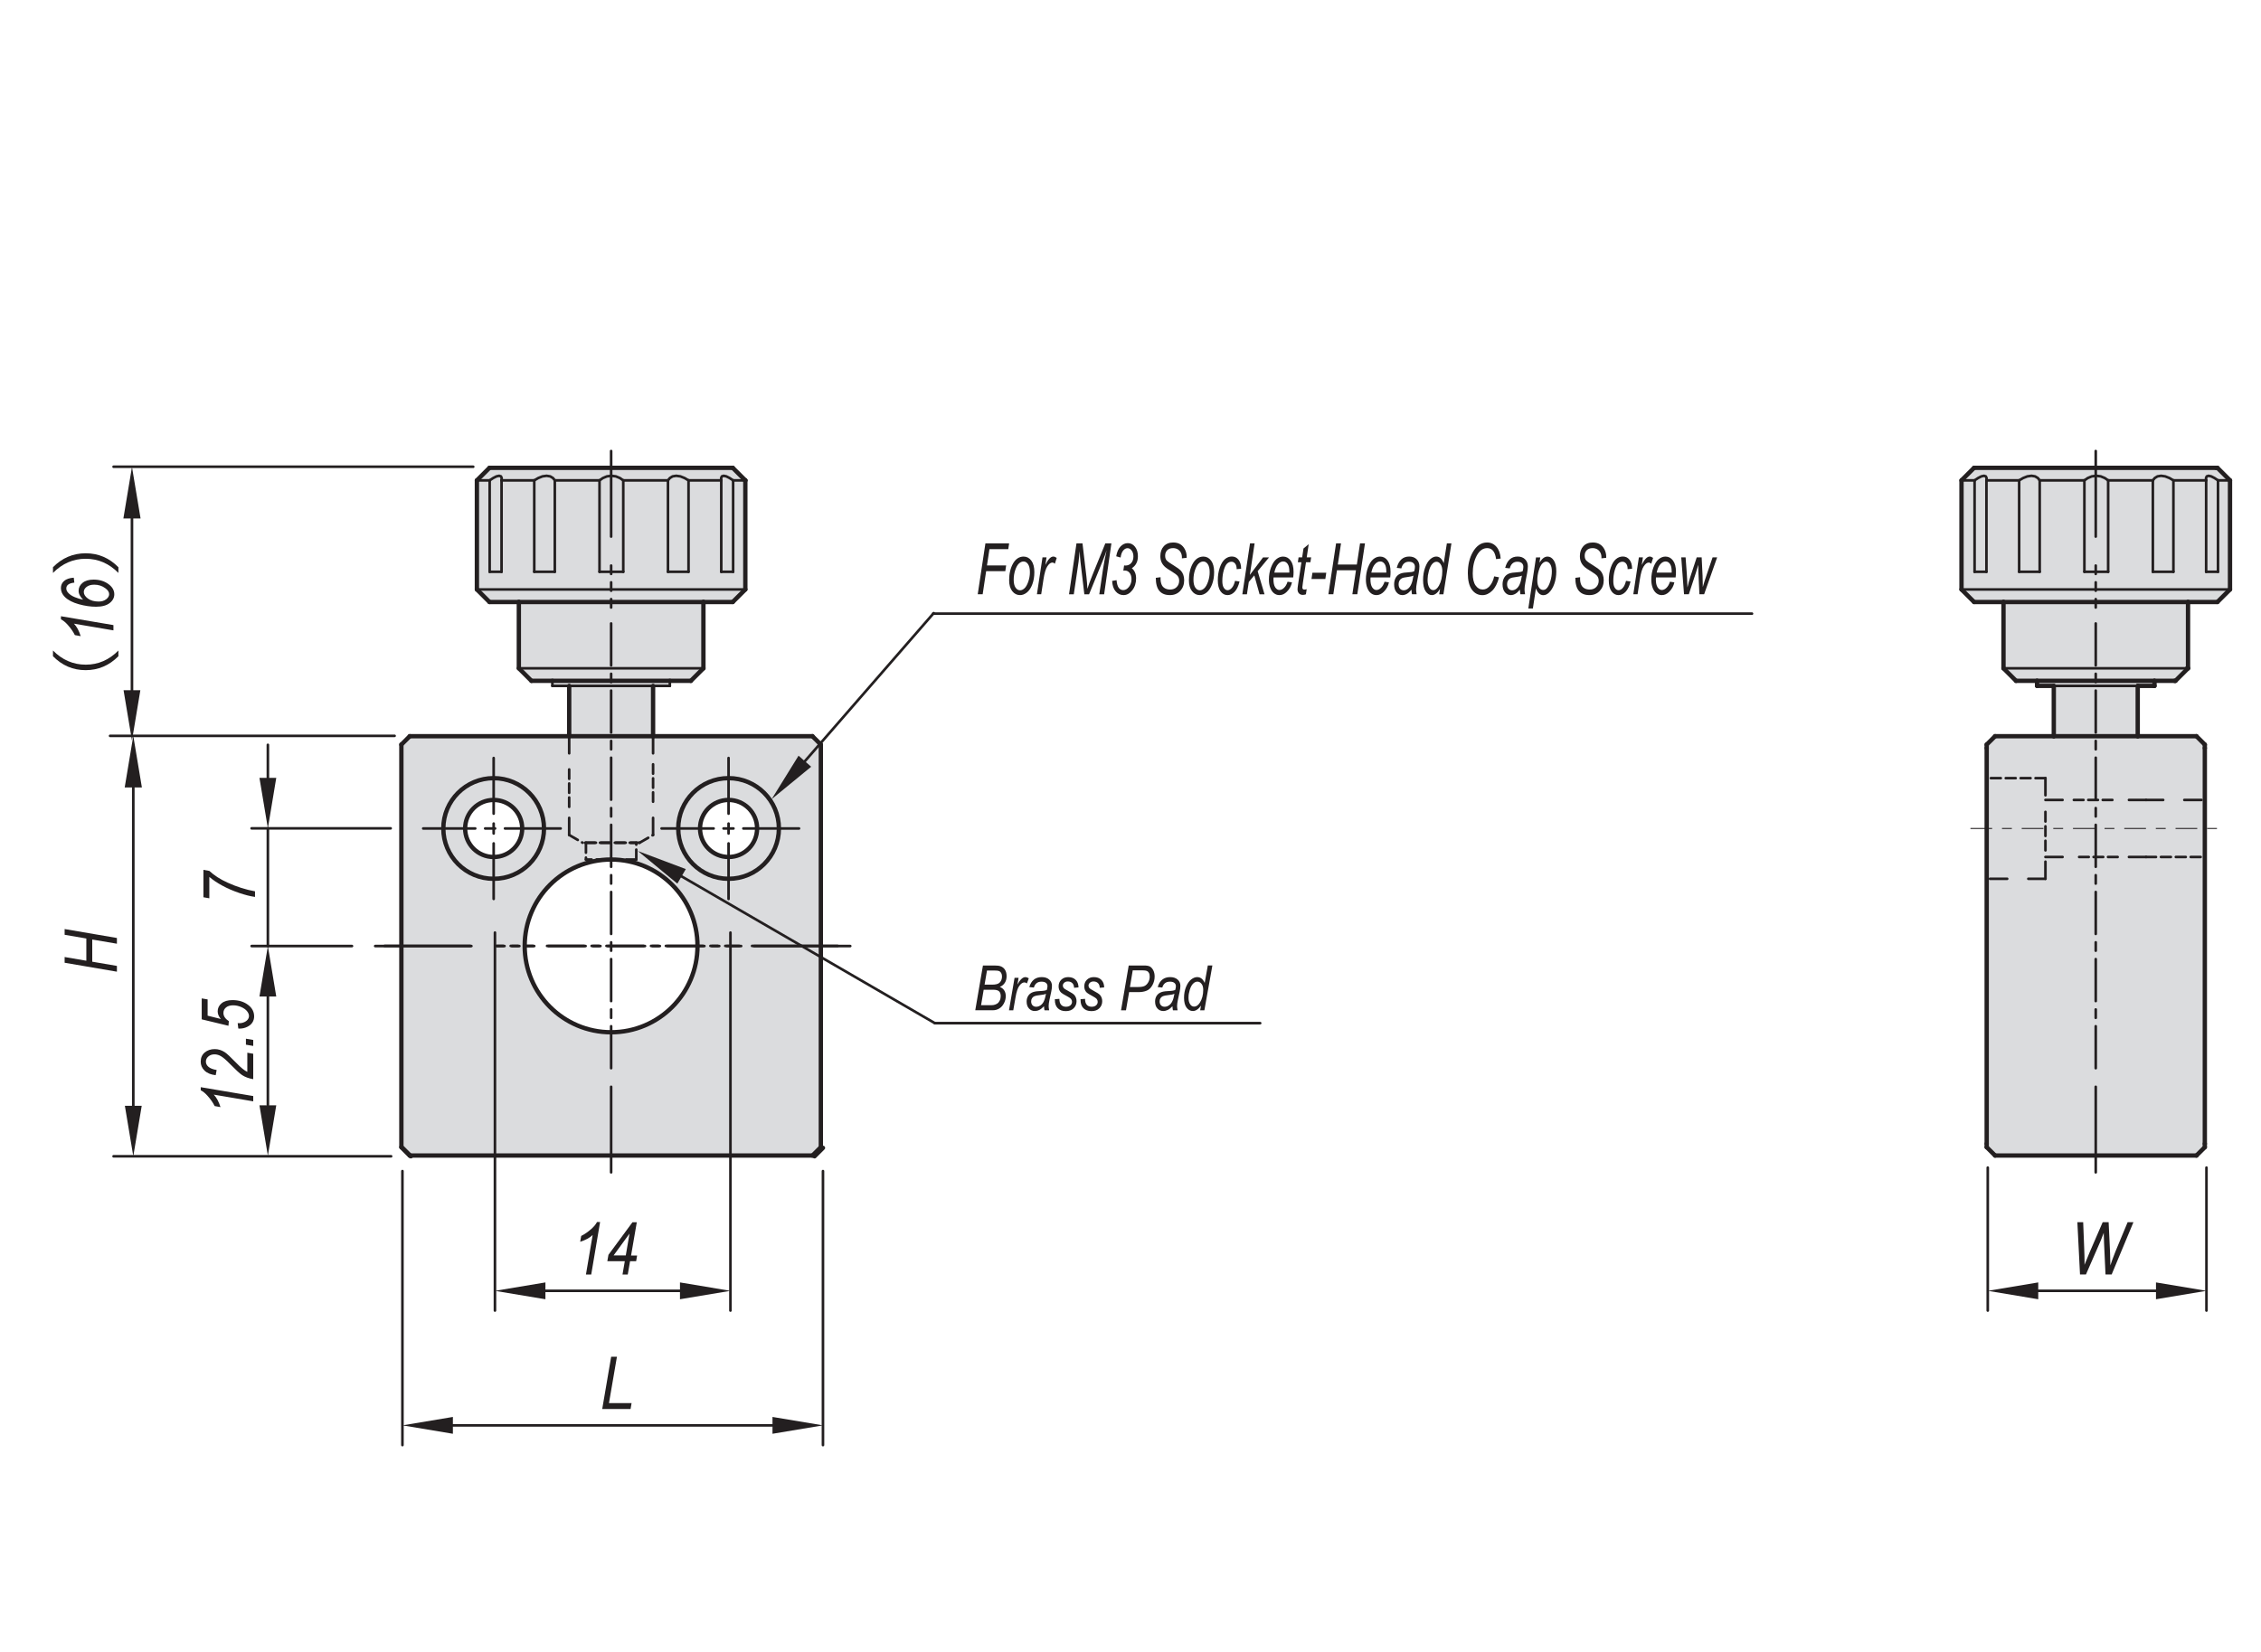 <?xml version="1.0" encoding="utf-8"?>
<!-- Generator: Adobe Illustrator 16.0.3, SVG Export Plug-In . SVG Version: 6.00 Build 0)  -->
<!DOCTYPE svg PUBLIC "-//W3C//DTD SVG 1.1//EN" "http://www.w3.org/Graphics/SVG/1.1/DTD/svg11.dtd">
<svg version="1.1" id="MAU3222-SL" xmlns="http://www.w3.org/2000/svg" xmlns:xlink="http://www.w3.org/1999/xlink" x="0px" y="0px"
	 width="650px" height="475px" viewBox="0 0 650 475" enable-background="new 0 0 650 475" xml:space="preserve">
<path fill-rule="evenodd" clip-rule="evenodd" fill="#DBDCDE" d="M233.56,211.69h-45.82v-14.47h4.82v-1.45h6.03l3.62-3.61V173.1
	h8.44l3.62-3.62v-31.35l-3.62-3.62h-69.94l-3.62,3.62v31.35l3.62,3.62h8.44v19.05l3.62,3.61h6.03v1.45h4.83v14.47h-45.82l-2.41,2.41
	v115.77l2.41,2.41h115.76l2.41-2.41V214.1L233.56,211.69z M141.92,246.42c-4.53,0-8.2-3.67-8.2-8.2s3.67-8.2,8.2-8.2
	c4.53,0,8.2,3.67,8.2,8.2S146.45,246.42,141.92,246.42 M175.69,296.82c-13.72,0-24.84-11.12-24.84-24.83
	c0-13.72,11.12-24.84,24.84-24.84c13.72,0,24.84,11.12,24.84,24.84C200.53,285.7,189.4,296.82,175.69,296.82 M209.45,246.42
	c-4.53,0-8.2-3.67-8.2-8.2s3.67-8.2,8.2-8.2c4.53,0,8.2,3.67,8.2,8.2S213.98,246.42,209.45,246.42"/>
<polygon fill-rule="evenodd" clip-rule="evenodd" fill="#DBDCDE" points="633.85,214.1 631.44,211.69 614.56,211.69 614.56,197.22 
	619.38,197.22 619.38,195.77 625.41,195.77 629.03,192.16 629.03,173.11 637.47,173.11 641.09,169.48 641.09,138.13 637.47,134.52 
	637.08,134.52 567.52,134.52 563.9,138.13 563.9,169.48 567.52,173.11 575.97,173.11 575.97,192.16 579.58,195.77 585.62,195.77 
	585.62,197.22 590.43,197.22 590.43,211.69 573.56,211.69 571.14,214.1 571.14,215.1 571.14,329.86 573.56,332.27 631.44,332.27 
	633.85,329.86 633.85,328.87 "/>
<path fill="none" stroke="#231F20" stroke-width="1.25" stroke-linecap="round" stroke-linejoin="round" stroke-miterlimit="10" d="
	M150.84,271.99c0-13.72,11.12-24.84,24.84-24.84c13.72,0,24.84,11.12,24.84,24.84c0,13.72-11.12,24.83-24.84,24.83
	C161.97,296.82,150.84,285.7,150.84,271.99z"/>
<circle fill="none" stroke="#231F20" stroke-width="1.25" stroke-linecap="round" stroke-linejoin="round" stroke-miterlimit="10" cx="209.45" cy="238.22" r="8.2"/>
<path fill="none" stroke="#231F20" stroke-width="1.25" stroke-linecap="round" stroke-linejoin="round" stroke-miterlimit="10" d="
	M133.72,238.22c0-4.53,3.67-8.2,8.2-8.2c4.53,0,8.2,3.67,8.2,8.2s-3.67,8.2-8.2,8.2C137.39,246.42,133.72,242.75,133.72,238.22z"/>
<line fill="none" stroke="#231F20" stroke-width="0.75" stroke-linecap="round" stroke-linejoin="round" x1="175.69" y1="129.69" x2="175.69" y2="154.3"/>
<line fill="none" stroke="#231F20" stroke-width="0.75" stroke-linecap="round" stroke-linejoin="round" stroke-dasharray="2.413,2.413" x1="175.69" y1="162.62" x2="175.69" y2="175.11"/>
<line fill="none" stroke="#231F20" stroke-width="0.75" stroke-linecap="round" stroke-linejoin="round" stroke-dasharray="12.064,2.413,2.413,2.413" x1="175.69" y1="179.27" x2="175.69" y2="308.34"/>
<line fill="none" stroke="#231F20" stroke-width="0.75" stroke-linecap="round" stroke-linejoin="round" x1="175.69" y1="312.5" x2="175.69" y2="337.1"/>
<line fill="none" stroke="#231F20" stroke-width="0.75" stroke-linecap="round" stroke-linejoin="round" x1="110.57" y1="271.99" x2="135.17" y2="271.99"/>
<line fill="none" stroke="#231F20" stroke-width="0.75" stroke-linecap="round" stroke-linejoin="round" stroke-dasharray="2.135,2.135" x1="142.54" y1="271.99" x2="153.59" y2="271.99"/>
<line fill="none" stroke="#231F20" stroke-width="0.75" stroke-linecap="round" stroke-linejoin="round" stroke-dasharray="10.673,2.135,2.135,2.135" x1="157.27" y1="271.99" x2="212.51" y2="271.99"/>
<line fill="none" stroke="#231F20" stroke-width="0.75" stroke-linecap="round" stroke-linejoin="round" x1="216.2" y1="271.99" x2="240.8" y2="271.99"/>
<line fill="none" stroke="#231F20" stroke-width="0.75" stroke-linecap="round" stroke-linejoin="round" stroke-miterlimit="10" stroke-dasharray="16,2.852,2.852,2.852" x1="209.45" y1="217.96" x2="209.45" y2="258.48"/>
<line fill="none" stroke="#231F20" stroke-width="0.75" stroke-linecap="round" stroke-linejoin="round" stroke-miterlimit="10" stroke-dasharray="16,2.852,2.852,2.852" x1="229.71" y1="238.22" x2="190.19" y2="238.22"/>
<line fill="none" stroke="#231F20" stroke-width="0.75" stroke-linecap="round" stroke-linejoin="round" stroke-miterlimit="10" stroke-dasharray="16,2.852,2.852,2.852" x1="141.92" y1="217.96" x2="141.92" y2="258.48"/>
<line fill="none" stroke="#231F20" stroke-width="0.75" stroke-linecap="round" stroke-linejoin="round" stroke-miterlimit="10" stroke-dasharray="16,2.852,2.852,2.852" x1="161.18" y1="238.22" x2="121.67" y2="238.22"/>
<line fill="none" stroke="#231F20" stroke-width="0.283" stroke-miterlimit="10" stroke-dasharray="6.236,2.835,2.835,2.835" x1="566.47" y1="238.22" x2="638.67" y2="238.22"/>
<line fill="none" stroke="#231F20" stroke-width="0.75" stroke-linecap="round" stroke-linejoin="round" x1="602.49" y1="129.69" x2="602.49" y2="154.3"/>
<line fill="none" stroke="#231F20" stroke-width="0.75" stroke-linecap="round" stroke-linejoin="round" stroke-dasharray="2.413,2.413" x1="602.49" y1="162.62" x2="602.49" y2="175.11"/>
<line fill="none" stroke="#231F20" stroke-width="0.75" stroke-linecap="round" stroke-linejoin="round" stroke-dasharray="12.064,2.413,2.413,2.413" x1="602.49" y1="179.27" x2="602.49" y2="308.34"/>
<line fill="none" stroke="#231F20" stroke-width="0.75" stroke-linecap="round" stroke-linejoin="round" x1="602.49" y1="312.5" x2="602.49" y2="337.1"/>
<line fill="none" stroke="#231F20" stroke-width="0.75" stroke-linecap="round" stroke-linejoin="round" stroke-miterlimit="10" x1="192.57" y1="197.22" x2="192.57" y2="195.78"/>
<line fill="none" stroke="#231F20" stroke-width="0.75" stroke-linecap="round" stroke-linejoin="round" stroke-miterlimit="10" x1="158.8" y1="195.77" x2="158.8" y2="197.22"/>
<line fill="none" stroke="#231F20" stroke-width="0.75" stroke-linecap="round" stroke-linejoin="round" stroke-miterlimit="10" x1="192.57" y1="197.22" x2="187.75" y2="197.22"/>
<line fill="none" stroke="#231F20" stroke-width="0.75" stroke-linecap="round" stroke-linejoin="round" stroke-miterlimit="10" x1="163.63" y1="197.22" x2="158.8" y2="197.22"/>
<line fill="none" stroke="#231F20" stroke-width="0.75" stroke-linecap="round" stroke-linejoin="round" stroke-miterlimit="10" x1="137.1" y1="169.49" x2="214.27" y2="169.49"/>
<line fill="none" stroke="#231F20" stroke-width="0.75" stroke-linecap="round" stroke-linejoin="round" stroke-miterlimit="10" x1="202.22" y1="192.16" x2="149.16" y2="192.16"/>
<line fill="none" stroke="#231F20" stroke-width="0.75" stroke-linecap="round" stroke-linejoin="round" stroke-miterlimit="10" x1="207.35" y1="138.13" x2="197.94" y2="138.13"/>
<line fill="none" stroke="#231F20" stroke-width="0.75" stroke-linecap="round" stroke-linejoin="round" stroke-miterlimit="10" x1="192.03" y1="138.13" x2="179.18" y2="138.13"/>
<line fill="none" stroke="#231F20" stroke-width="0.75" stroke-linecap="round" stroke-linejoin="round" stroke-miterlimit="10" x1="172.35" y1="138.13" x2="159.5" y2="138.13"/>
<line fill="none" stroke="#231F20" stroke-width="0.75" stroke-linecap="round" stroke-linejoin="round" stroke-miterlimit="10" x1="153.59" y1="138.13" x2="144.18" y2="138.13"/>
<line fill="none" stroke="#231F20" stroke-width="0.75" stroke-linecap="round" stroke-linejoin="round" stroke-miterlimit="10" x1="140.77" y1="138.13" x2="137.33" y2="138.13"/>
<line fill="none" stroke="#231F20" stroke-width="0.75" stroke-linecap="round" stroke-linejoin="round" stroke-miterlimit="10" x1="214.21" y1="138.13" x2="210.76" y2="138.13"/>
<line fill="none" stroke="#231F20" stroke-width="0.75" stroke-linecap="round" stroke-linejoin="round" stroke-miterlimit="10" x1="179.18" y1="164.42" x2="179.18" y2="138.13"/>
<line fill="none" stroke="#231F20" stroke-width="0.75" stroke-linecap="round" stroke-linejoin="round" stroke-miterlimit="10" x1="172.35" y1="164.42" x2="172.35" y2="138.13"/>
<line fill="none" stroke="#231F20" stroke-width="0.75" stroke-linecap="round" stroke-linejoin="round" stroke-miterlimit="10" x1="192.03" y1="164.42" x2="192.03" y2="138.13"/>
<line fill="none" stroke="#231F20" stroke-width="0.75" stroke-linecap="round" stroke-linejoin="round" stroke-miterlimit="10" x1="197.94" y1="164.42" x2="197.94" y2="138.13"/>
<line fill="none" stroke="#231F20" stroke-width="0.75" stroke-linecap="round" stroke-linejoin="round" stroke-miterlimit="10" x1="207.35" y1="164.42" x2="207.35" y2="138.13"/>
<line fill="none" stroke="#231F20" stroke-width="0.75" stroke-linecap="round" stroke-linejoin="round" stroke-miterlimit="10" x1="210.76" y1="164.42" x2="210.76" y2="138.13"/>
<line fill="none" stroke="#231F20" stroke-width="0.75" stroke-linecap="round" stroke-linejoin="round" stroke-miterlimit="10" x1="140.77" y1="164.42" x2="140.77" y2="138.13"/>
<line fill="none" stroke="#231F20" stroke-width="0.75" stroke-linecap="round" stroke-linejoin="round" stroke-miterlimit="10" x1="144.19" y1="164.42" x2="144.19" y2="138.13"/>
<line fill="none" stroke="#231F20" stroke-width="0.75" stroke-linecap="round" stroke-linejoin="round" stroke-miterlimit="10" x1="153.59" y1="164.42" x2="153.59" y2="138.13"/>
<line fill="none" stroke="#231F20" stroke-width="0.75" stroke-linecap="round" stroke-linejoin="round" stroke-miterlimit="10" x1="159.5" y1="164.42" x2="159.5" y2="138.13"/>
<polyline fill="none" stroke="#231F20" stroke-width="0.75" stroke-linecap="round" stroke-linejoin="round" stroke-miterlimit="10" points="
	140.77,138.13 141.78,137.46 142.72,136.98 143.5,136.81 144.02,136.98 144.23,137.46 144.19,138.13 "/>
<polyline fill="none" stroke="#231F20" stroke-width="0.75" stroke-linecap="round" stroke-linejoin="round" stroke-miterlimit="10" points="
	153.59,138.13 154.73,137.46 155.94,136.98 157.14,136.81 158.18,136.98 158.98,137.46 159.5,138.13 "/>
<polyline fill="none" stroke="#231F20" stroke-width="0.75" stroke-linecap="round" stroke-linejoin="round" stroke-miterlimit="10" points="
	172.35,138.13 173.32,137.46 174.47,136.98 175.77,136.81 177.06,136.98 178.22,137.46 179.18,138.13 "/>
<polyline fill="none" stroke="#231F20" stroke-width="0.75" stroke-linecap="round" stroke-linejoin="round" stroke-miterlimit="10" points="
	192.03,138.13 192.57,137.46 193.35,136.98 194.4,136.81 195.6,136.98 196.81,137.46 197.94,138.13 "/>
<polyline fill="none" stroke="#231F20" stroke-width="0.75" stroke-linecap="round" stroke-linejoin="round" stroke-miterlimit="10" points="
	207.35,138.13 207.31,137.46 207.52,136.98 208.04,136.81 208.82,136.98 209.76,137.46 210.76,138.13 "/>
<line fill="none" stroke="#231F20" stroke-width="0.75" stroke-linecap="round" stroke-linejoin="round" stroke-miterlimit="10" x1="163.63" y1="197.22" x2="187.75" y2="197.22"/>
<line fill="none" stroke="#231F20" stroke-width="0.75" stroke-linecap="round" stroke-linejoin="round" stroke-miterlimit="10" x1="197.94" y1="164.42" x2="192.03" y2="164.42"/>
<line fill="none" stroke="#231F20" stroke-width="0.75" stroke-linecap="round" stroke-linejoin="round" stroke-miterlimit="10" x1="210.76" y1="164.42" x2="207.35" y2="164.42"/>
<line fill="none" stroke="#231F20" stroke-width="0.75" stroke-linecap="round" stroke-linejoin="round" stroke-miterlimit="10" x1="179.18" y1="164.42" x2="172.35" y2="164.42"/>
<line fill="none" stroke="#231F20" stroke-width="0.75" stroke-linecap="round" stroke-linejoin="round" stroke-miterlimit="10" x1="159.5" y1="164.42" x2="153.59" y2="164.42"/>
<line fill="none" stroke="#231F20" stroke-width="0.75" stroke-linecap="round" stroke-linejoin="round" stroke-miterlimit="10" x1="144.19" y1="164.42" x2="140.77" y2="164.42"/>
<line fill="none" stroke="#231F20" stroke-width="0.75" stroke-linecap="round" stroke-linejoin="round" stroke-miterlimit="10" x1="563.9" y1="169.49" x2="641.09" y2="169.49"/>
<line fill="none" stroke="#231F20" stroke-width="0.75" stroke-linecap="round" stroke-linejoin="round" stroke-miterlimit="10" x1="634.23" y1="138.13" x2="624.82" y2="138.13"/>
<line fill="none" stroke="#231F20" stroke-width="0.75" stroke-linecap="round" stroke-linejoin="round" stroke-miterlimit="10" x1="618.91" y1="138.13" x2="606.06" y2="138.13"/>
<line fill="none" stroke="#231F20" stroke-width="0.75" stroke-linecap="round" stroke-linejoin="round" stroke-miterlimit="10" x1="599.23" y1="138.13" x2="586.38" y2="138.13"/>
<line fill="none" stroke="#231F20" stroke-width="0.75" stroke-linecap="round" stroke-linejoin="round" stroke-miterlimit="10" x1="580.47" y1="138.13" x2="571.07" y2="138.13"/>
<line fill="none" stroke="#231F20" stroke-width="0.75" stroke-linecap="round" stroke-linejoin="round" stroke-miterlimit="10" x1="567.66" y1="138.13" x2="563.9" y2="138.13"/>
<line fill="none" stroke="#231F20" stroke-width="0.75" stroke-linecap="round" stroke-linejoin="round" stroke-miterlimit="10" x1="641.09" y1="138.13" x2="637.64" y2="138.13"/>
<line fill="none" stroke="#231F20" stroke-width="0.75" stroke-linecap="round" stroke-linejoin="round" stroke-miterlimit="10" x1="606.06" y1="164.42" x2="606.06" y2="138.13"/>
<line fill="none" stroke="#231F20" stroke-width="0.75" stroke-linecap="round" stroke-linejoin="round" stroke-miterlimit="10" x1="599.23" y1="164.42" x2="599.23" y2="138.13"/>
<line fill="none" stroke="#231F20" stroke-width="0.75" stroke-linecap="round" stroke-linejoin="round" stroke-miterlimit="10" x1="618.91" y1="164.42" x2="618.91" y2="138.13"/>
<line fill="none" stroke="#231F20" stroke-width="0.75" stroke-linecap="round" stroke-linejoin="round" stroke-miterlimit="10" x1="624.82" y1="164.42" x2="618.91" y2="164.42"/>
<line fill="none" stroke="#231F20" stroke-width="0.75" stroke-linecap="round" stroke-linejoin="round" stroke-miterlimit="10" x1="624.82" y1="164.42" x2="624.82" y2="138.13"/>
<line fill="none" stroke="#231F20" stroke-width="0.75" stroke-linecap="round" stroke-linejoin="round" stroke-miterlimit="10" x1="634.23" y1="164.42" x2="634.23" y2="138.13"/>
<line fill="none" stroke="#231F20" stroke-width="0.75" stroke-linecap="round" stroke-linejoin="round" stroke-miterlimit="10" x1="637.64" y1="164.42" x2="634.23" y2="164.42"/>
<line fill="none" stroke="#231F20" stroke-width="0.75" stroke-linecap="round" stroke-linejoin="round" stroke-miterlimit="10" x1="637.64" y1="164.42" x2="637.64" y2="138.13"/>
<line fill="none" stroke="#231F20" stroke-width="0.75" stroke-linecap="round" stroke-linejoin="round" stroke-miterlimit="10" x1="567.66" y1="164.42" x2="567.66" y2="138.13"/>
<line fill="none" stroke="#231F20" stroke-width="0.75" stroke-linecap="round" stroke-linejoin="round" stroke-miterlimit="10" x1="571.07" y1="164.42" x2="571.07" y2="138.13"/>
<line fill="none" stroke="#231F20" stroke-width="0.75" stroke-linecap="round" stroke-linejoin="round" stroke-miterlimit="10" x1="580.47" y1="164.42" x2="580.47" y2="138.13"/>
<line fill="none" stroke="#231F20" stroke-width="0.75" stroke-linecap="round" stroke-linejoin="round" stroke-miterlimit="10" x1="586.38" y1="164.42" x2="586.38" y2="138.13"/>
<line fill="none" stroke="#231F20" stroke-width="0.75" stroke-linecap="round" stroke-linejoin="round" stroke-miterlimit="10" x1="606.06" y1="164.42" x2="599.23" y2="164.42"/>
<polyline fill="none" stroke="#231F20" stroke-width="0.75" stroke-linecap="round" stroke-linejoin="round" stroke-miterlimit="10" points="
	567.66,138.13 568.66,137.46 569.6,136.98 570.38,136.81 570.89,136.98 571.11,137.46 571.07,138.13 "/>
<polyline fill="none" stroke="#231F20" stroke-width="0.75" stroke-linecap="round" stroke-linejoin="round" stroke-miterlimit="10" points="
	580.47,138.13 581.61,137.46 582.82,136.98 584.02,136.81 585.06,136.98 585.86,137.46 586.38,138.13 "/>
<polyline fill="none" stroke="#231F20" stroke-width="0.75" stroke-linecap="round" stroke-linejoin="round" stroke-miterlimit="10" points="
	599.23,138.13 600.2,137.46 601.35,136.98 602.65,136.81 603.94,136.98 605.1,137.46 606.06,138.13 "/>
<polyline fill="none" stroke="#231F20" stroke-width="0.75" stroke-linecap="round" stroke-linejoin="round" stroke-miterlimit="10" points="
	618.91,138.13 619.45,137.46 620.23,136.98 621.28,136.81 622.47,136.98 623.69,137.46 624.82,138.13 "/>
<polyline fill="none" stroke="#231F20" stroke-width="0.75" stroke-linecap="round" stroke-linejoin="round" stroke-miterlimit="10" points="
	634.23,138.13 634.19,137.46 634.4,136.98 634.92,136.81 635.7,136.98 636.64,137.46 637.64,138.13 "/>
<line fill="none" stroke="#231F20" stroke-width="0.75" stroke-linecap="round" stroke-linejoin="round" stroke-miterlimit="10" x1="586.38" y1="164.42" x2="580.47" y2="164.42"/>
<line fill="none" stroke="#231F20" stroke-width="0.75" stroke-linecap="round" stroke-linejoin="round" stroke-miterlimit="10" x1="571.07" y1="164.42" x2="567.66" y2="164.42"/>
<line fill="none" stroke="#231F20" stroke-width="0.75" stroke-linecap="round" stroke-linejoin="round" stroke-miterlimit="10" x1="628.73" y1="192.16" x2="575.97" y2="192.16"/>
<line fill="none" stroke="#231F20" stroke-width="0.75" stroke-linecap="round" stroke-linejoin="round" stroke-miterlimit="10" x1="590.43" y1="197.22" x2="614.56" y2="197.22"/>
<line fill="none" stroke="#231F20" stroke-width="0.75" stroke-linecap="round" stroke-linejoin="round" stroke-miterlimit="10" stroke-dasharray="2.852,1.426" x1="183.88" y1="242.32" x2="167.49" y2="242.32"/>
<line fill="none" stroke="#231F20" stroke-width="0.75" stroke-linecap="round" stroke-linejoin="round" stroke-miterlimit="10" stroke-dasharray="2.852,1.426" x1="182.92" y1="247.15" x2="168.45" y2="247.15"/>
<line fill="none" stroke="#231F20" stroke-width="0.75" stroke-linecap="round" stroke-linejoin="round" stroke-miterlimit="10" stroke-dasharray="2.852,1.426" x1="168.48" y1="242.32" x2="182.92" y2="242.32"/>
<line fill="none" stroke="#231F20" stroke-width="0.75" stroke-linecap="round" stroke-linejoin="round" x1="187.75" y1="240.09" x2="187.75" y2="235.17"/>
<line fill="none" stroke="#231F20" stroke-width="0.75" stroke-linecap="round" stroke-linejoin="round" stroke-dasharray="2.689,1.345" x1="187.75" y1="230.53" x2="187.75" y2="218.93"/>
<line fill="none" stroke="#231F20" stroke-width="0.75" stroke-linecap="round" stroke-linejoin="round" x1="187.75" y1="216.61" x2="187.75" y2="211.69"/>
<line fill="none" stroke="#231F20" stroke-width="0.75" stroke-linecap="round" stroke-linejoin="round" x1="163.63" y1="211.69" x2="163.63" y2="216.61"/>
<line fill="none" stroke="#231F20" stroke-width="0.75" stroke-linecap="round" stroke-linejoin="round" stroke-dasharray="2.689,1.345" x1="163.63" y1="221.25" x2="163.63" y2="232.85"/>
<line fill="none" stroke="#231F20" stroke-width="0.75" stroke-linecap="round" stroke-linejoin="round" x1="163.63" y1="235.17" x2="163.63" y2="240.09"/>
<line fill="none" stroke="#231F20" stroke-width="0.75" stroke-linecap="round" stroke-linejoin="round" stroke-miterlimit="10" stroke-dasharray="2.852,1.426" x1="183.88" y1="242.32" x2="187.75" y2="240.09"/>
<line fill="none" stroke="#231F20" stroke-width="0.75" stroke-linecap="round" stroke-linejoin="round" stroke-miterlimit="10" stroke-dasharray="2.852,1.426" x1="182.92" y1="247.15" x2="182.92" y2="242.32"/>
<line fill="none" stroke="#231F20" stroke-width="0.75" stroke-linecap="round" stroke-linejoin="round" stroke-miterlimit="10" stroke-dasharray="2.852,1.426" x1="168.45" y1="242.32" x2="168.45" y2="247.15"/>
<line fill="none" stroke="#231F20" stroke-width="0.75" stroke-linecap="round" stroke-linejoin="round" stroke-miterlimit="10" stroke-dasharray="2.852,1.426" x1="163.63" y1="240.09" x2="167.49" y2="242.32"/>
<line fill="none" stroke="#231F20" stroke-width="0.75" stroke-linecap="round" stroke-linejoin="round" x1="588.03" y1="246.42" x2="592.95" y2="246.42"/>
<line fill="none" stroke="#231F20" stroke-width="0.75" stroke-linecap="round" stroke-linejoin="round" stroke-dasharray="2.767,1.384" x1="597.72" y1="246.42" x2="609.66" y2="246.42"/>
<line fill="none" stroke="#231F20" stroke-width="0.75" stroke-linecap="round" stroke-linejoin="round" x1="612.04" y1="246.42" x2="616.96" y2="246.42"/>
<line fill="none" stroke="#231F20" stroke-width="0.75" stroke-linecap="round" stroke-linejoin="round" x1="616.96" y1="230.02" x2="612.04" y2="230.02"/>
<line fill="none" stroke="#231F20" stroke-width="0.75" stroke-linecap="round" stroke-linejoin="round" stroke-dasharray="2.767,1.384" x1="607.27" y1="230.02" x2="595.33" y2="230.02"/>
<line fill="none" stroke="#231F20" stroke-width="0.75" stroke-linecap="round" stroke-linejoin="round" x1="592.95" y1="230.02" x2="588.03" y2="230.02"/>
<line fill="none" stroke="#231F20" stroke-width="0.75" stroke-linecap="round" stroke-linejoin="round" x1="572.11" y1="252.69" x2="577.03" y2="252.69"/>
<line fill="none" stroke="#231F20" stroke-width="0.75" stroke-linecap="round" stroke-linejoin="round" x1="583.11" y1="252.69" x2="588.03" y2="252.69"/>
<line fill="none" stroke="#231F20" stroke-width="0.75" stroke-linecap="round" stroke-linejoin="round" x1="588.03" y1="223.75" x2="588.03" y2="228.67"/>
<line fill="none" stroke="#231F20" stroke-width="0.75" stroke-linecap="round" stroke-linejoin="round" stroke-dasharray="2.767,1.384" x1="588.03" y1="233.45" x2="588.03" y2="245.38"/>
<line fill="none" stroke="#231F20" stroke-width="0.75" stroke-linecap="round" stroke-linejoin="round" x1="588.03" y1="247.77" x2="588.03" y2="252.69"/>
<line fill="none" stroke="#231F20" stroke-width="0.75" stroke-linecap="round" stroke-linejoin="round" stroke-miterlimit="10" stroke-dasharray="2.852,1.426" x1="588.03" y1="223.75" x2="572.11" y2="223.75"/>
<line fill="none" stroke="#231F20" stroke-width="0.75" stroke-linecap="round" stroke-linejoin="round" x1="616.96" y1="230.02" x2="621.88" y2="230.02"/>
<line fill="none" stroke="#231F20" stroke-width="0.75" stroke-linecap="round" stroke-linejoin="round" x1="627.96" y1="230.02" x2="632.89" y2="230.02"/>
<line fill="none" stroke="#231F20" stroke-width="0.75" stroke-linecap="round" stroke-linejoin="round" stroke-miterlimit="10" stroke-dasharray="2.852,1.426" x1="616.96" y1="246.42" x2="632.89" y2="246.42"/>
<line fill="none" stroke="#231F20" stroke-width="1.25" stroke-linecap="round" stroke-linejoin="round" stroke-miterlimit="10" x1="187.75" y1="211.69" x2="187.75" y2="197.22"/>
<line fill="none" stroke="#231F20" stroke-width="1.25" stroke-linecap="round" stroke-linejoin="round" stroke-miterlimit="10" x1="163.63" y1="197.22" x2="163.63" y2="211.69"/>
<line fill="none" stroke="#231F20" stroke-width="1.25" stroke-linecap="round" stroke-linejoin="round" stroke-miterlimit="10" x1="214.27" y1="138.13" x2="210.65" y2="134.52"/>
<line fill="none" stroke="#231F20" stroke-width="1.25" stroke-linecap="round" stroke-linejoin="round" stroke-miterlimit="10" x1="140.72" y1="134.52" x2="137.1" y2="138.13"/>
<line fill="none" stroke="#231F20" stroke-width="1.25" stroke-linecap="round" stroke-linejoin="round" stroke-miterlimit="10" x1="137.1" y1="169.49" x2="140.72" y2="173.1"/>
<line fill="none" stroke="#231F20" stroke-width="1.25" stroke-linecap="round" stroke-linejoin="round" stroke-miterlimit="10" x1="210.65" y1="173.1" x2="214.27" y2="169.49"/>
<line fill="none" stroke="#231F20" stroke-width="1.25" stroke-linecap="round" stroke-linejoin="round" stroke-miterlimit="10" x1="214.27" y1="169.49" x2="214.27" y2="138.13"/>
<line fill="none" stroke="#231F20" stroke-width="1.25" stroke-linecap="round" stroke-linejoin="round" stroke-miterlimit="10" x1="137.1" y1="138.13" x2="137.1" y2="169.49"/>
<line fill="none" stroke="#231F20" stroke-width="1.25" stroke-linecap="round" stroke-linejoin="round" stroke-miterlimit="10" x1="202.22" y1="192.16" x2="202.22" y2="173.1"/>
<line fill="none" stroke="#231F20" stroke-width="1.25" stroke-linecap="round" stroke-linejoin="round" stroke-miterlimit="10" x1="149.16" y1="173.1" x2="149.16" y2="192.16"/>
<line fill="none" stroke="#231F20" stroke-width="1.25" stroke-linecap="round" stroke-linejoin="round" stroke-miterlimit="10" x1="149.16" y1="192.16" x2="152.78" y2="195.77"/>
<line fill="none" stroke="#231F20" stroke-width="1.25" stroke-linecap="round" stroke-linejoin="round" stroke-miterlimit="10" x1="198.6" y1="195.77" x2="202.22" y2="192.16"/>
<line fill="none" stroke="#231F20" stroke-width="1.25" stroke-linecap="round" stroke-linejoin="round" stroke-miterlimit="10" x1="214.27" y1="138.13" x2="214.21" y2="138.13"/>
<line fill="none" stroke="#231F20" stroke-width="1.25" stroke-linecap="round" stroke-linejoin="round" stroke-miterlimit="10" x1="210.65" y1="134.52" x2="140.72" y2="134.52"/>
<line fill="none" stroke="#231F20" stroke-width="1.25" stroke-linecap="round" stroke-linejoin="round" stroke-miterlimit="10" x1="210.65" y1="173.1" x2="202.22" y2="173.1"/>
<line fill="none" stroke="#231F20" stroke-width="1.25" stroke-linecap="round" stroke-linejoin="round" stroke-miterlimit="10" x1="149.16" y1="173.1" x2="140.72" y2="173.1"/>
<line fill="none" stroke="#231F20" stroke-width="1.25" stroke-linecap="round" stroke-linejoin="round" stroke-miterlimit="10" x1="198.6" y1="195.77" x2="192.57" y2="195.77"/>
<line fill="none" stroke="#231F20" stroke-width="1.25" stroke-linecap="round" stroke-linejoin="round" stroke-miterlimit="10" x1="158.8" y1="195.77" x2="152.78" y2="195.77"/>
<line fill="none" stroke="#231F20" stroke-width="1.25" stroke-linecap="round" stroke-linejoin="round" stroke-miterlimit="10" x1="235.98" y1="214.1" x2="235.98" y2="329.86"/>
<line fill="none" stroke="#231F20" stroke-width="1.25" stroke-linecap="round" stroke-linejoin="round" stroke-miterlimit="10" x1="233.56" y1="332.27" x2="117.8" y2="332.27"/>
<line fill="none" stroke="#231F20" stroke-width="1.25" stroke-linecap="round" stroke-linejoin="round" stroke-miterlimit="10" x1="233.56" y1="211.69" x2="235.98" y2="214.1"/>
<line fill="none" stroke="#231F20" stroke-width="1.25" stroke-linecap="round" stroke-linejoin="round" stroke-miterlimit="10" x1="115.39" y1="329.87" x2="115.39" y2="214.1"/>
<line fill="none" stroke="#231F20" stroke-width="1.25" stroke-linecap="round" stroke-linejoin="round" stroke-miterlimit="10" x1="235.98" y1="329.87" x2="233.56" y2="332.27"/>
<line fill="none" stroke="#231F20" stroke-width="1.25" stroke-linecap="round" stroke-linejoin="round" stroke-miterlimit="10" x1="115.39" y1="214.1" x2="117.81" y2="211.69"/>
<line fill="none" stroke="#231F20" stroke-width="1.25" stroke-linecap="round" stroke-linejoin="round" stroke-miterlimit="10" x1="117.8" y1="332.27" x2="115.39" y2="329.86"/>
<line fill="none" stroke="#231F20" stroke-width="1.25" stroke-linecap="round" stroke-linejoin="round" stroke-miterlimit="10" x1="117.8" y1="211.69" x2="163.63" y2="211.69"/>
<line fill="none" stroke="#231F20" stroke-width="1.25" stroke-linecap="round" stroke-linejoin="round" stroke-miterlimit="10" x1="187.75" y1="211.69" x2="233.56" y2="211.69"/>
<line fill="none" stroke="#231F20" stroke-width="1.25" stroke-linecap="round" stroke-linejoin="round" stroke-miterlimit="10" x1="614.56" y1="211.69" x2="614.56" y2="197.22"/>
<line fill="none" stroke="#231F20" stroke-width="1.25" stroke-linecap="round" stroke-linejoin="round" stroke-miterlimit="10" x1="590.43" y1="197.22" x2="590.43" y2="211.69"/>
<line fill="none" stroke="#231F20" stroke-width="1.25" stroke-linecap="round" stroke-linejoin="round" stroke-miterlimit="10" x1="641.09" y1="138.13" x2="637.47" y2="134.52"/>
<line fill="none" stroke="#231F20" stroke-width="1.25" stroke-linecap="round" stroke-linejoin="round" stroke-miterlimit="10" x1="567.52" y1="134.52" x2="563.9" y2="138.13"/>
<line fill="none" stroke="#231F20" stroke-width="1.25" stroke-linecap="round" stroke-linejoin="round" stroke-miterlimit="10" x1="641.09" y1="169.49" x2="641.09" y2="138.13"/>
<line fill="none" stroke="#231F20" stroke-width="1.25" stroke-linecap="round" stroke-linejoin="round" stroke-miterlimit="10" x1="563.9" y1="138.13" x2="563.9" y2="169.49"/>
<line fill="none" stroke="#231F20" stroke-width="1.25" stroke-linecap="round" stroke-linejoin="round" stroke-miterlimit="10" x1="563.9" y1="169.49" x2="567.52" y2="173.1"/>
<line fill="none" stroke="#231F20" stroke-width="1.25" stroke-linecap="round" stroke-linejoin="round" stroke-miterlimit="10" x1="637.47" y1="173.1" x2="641.09" y2="169.49"/>
<line fill="none" stroke="#231F20" stroke-width="1.25" stroke-linecap="round" stroke-linejoin="round" stroke-miterlimit="10" x1="629.02" y1="192.16" x2="629.02" y2="173.1"/>
<line fill="none" stroke="#231F20" stroke-width="1.25" stroke-linecap="round" stroke-linejoin="round" stroke-miterlimit="10" x1="575.97" y1="173.1" x2="575.97" y2="192.16"/>
<line fill="none" stroke="#231F20" stroke-width="1.25" stroke-linecap="round" stroke-linejoin="round" stroke-miterlimit="10" x1="575.97" y1="192.16" x2="579.58" y2="195.77"/>
<line fill="none" stroke="#231F20" stroke-width="1.25" stroke-linecap="round" stroke-linejoin="round" stroke-miterlimit="10" x1="625.41" y1="195.77" x2="629.02" y2="192.16"/>
<line fill="none" stroke="#231F20" stroke-width="1.25" stroke-linecap="round" stroke-linejoin="round" stroke-miterlimit="10" x1="619.38" y1="197.22" x2="619.38" y2="195.78"/>
<line fill="none" stroke="#231F20" stroke-width="1.25" stroke-linecap="round" stroke-linejoin="round" stroke-miterlimit="10" x1="585.62" y1="195.77" x2="585.62" y2="197.22"/>
<line fill="none" stroke="#231F20" stroke-width="1.25" stroke-linecap="round" stroke-linejoin="round" stroke-miterlimit="10" x1="637.08" y1="134.52" x2="567.52" y2="134.52"/>
<line fill="none" stroke="#231F20" stroke-width="1.25" stroke-linecap="round" stroke-linejoin="round" stroke-miterlimit="10" x1="637.47" y1="134.52" x2="637.08" y2="134.52"/>
<line fill="none" stroke="#231F20" stroke-width="1.25" stroke-linecap="round" stroke-linejoin="round" stroke-miterlimit="10" x1="637.47" y1="173.1" x2="629.02" y2="173.1"/>
<line fill="none" stroke="#231F20" stroke-width="1.25" stroke-linecap="round" stroke-linejoin="round" stroke-miterlimit="10" x1="575.97" y1="173.1" x2="567.53" y2="173.1"/>
<line fill="none" stroke="#231F20" stroke-width="1.25" stroke-linecap="round" stroke-linejoin="round" stroke-miterlimit="10" x1="629.02" y1="192.16" x2="628.73" y2="192.16"/>
<line fill="none" stroke="#231F20" stroke-width="1.25" stroke-linecap="round" stroke-linejoin="round" stroke-miterlimit="10" x1="625.15" y1="195.77" x2="619.38" y2="195.77"/>
<line fill="none" stroke="#231F20" stroke-width="1.25" stroke-linecap="round" stroke-linejoin="round" stroke-miterlimit="10" x1="585.62" y1="195.77" x2="579.58" y2="195.77"/>
<line fill="none" stroke="#231F20" stroke-width="1.25" stroke-linecap="round" stroke-linejoin="round" stroke-miterlimit="10" x1="625.41" y1="195.77" x2="625.15" y2="195.77"/>
<line fill="none" stroke="#231F20" stroke-width="1.25" stroke-linecap="round" stroke-linejoin="round" stroke-miterlimit="10" x1="619.2" y1="197.22" x2="614.56" y2="197.22"/>
<line fill="none" stroke="#231F20" stroke-width="1.25" stroke-linecap="round" stroke-linejoin="round" stroke-miterlimit="10" x1="590.43" y1="197.22" x2="585.62" y2="197.22"/>
<line fill="none" stroke="#231F20" stroke-width="1.25" stroke-linecap="round" stroke-linejoin="round" stroke-miterlimit="10" x1="619.38" y1="197.22" x2="619.2" y2="197.22"/>
<line fill="none" stroke="#231F20" stroke-width="1.25" stroke-linecap="round" stroke-linejoin="round" stroke-miterlimit="10" x1="631.44" y1="211.69" x2="633.85" y2="214.1"/>
<line fill="none" stroke="#231F20" stroke-width="1.25" stroke-linecap="round" stroke-linejoin="round" stroke-miterlimit="10" x1="633.85" y1="214.1" x2="633.85" y2="215.1"/>
<line fill="none" stroke="#231F20" stroke-width="1.25" stroke-linecap="round" stroke-linejoin="round" stroke-miterlimit="10" x1="633.85" y1="328.87" x2="633.85" y2="329.87"/>
<line fill="none" stroke="#231F20" stroke-width="1.25" stroke-linecap="round" stroke-linejoin="round" stroke-miterlimit="10" x1="633.85" y1="329.87" x2="631.44" y2="332.27"/>
<line fill="none" stroke="#231F20" stroke-width="1.25" stroke-linecap="round" stroke-linejoin="round" stroke-miterlimit="10" x1="633.85" y1="215.1" x2="633.85" y2="328.87"/>
<line fill="none" stroke="#231F20" stroke-width="1.25" stroke-linecap="round" stroke-linejoin="round" stroke-miterlimit="10" x1="631.44" y1="332.27" x2="573.56" y2="332.27"/>
<line fill="none" stroke="#231F20" stroke-width="1.25" stroke-linecap="round" stroke-linejoin="round" stroke-miterlimit="10" x1="573.56" y1="211.69" x2="590.44" y2="211.69"/>
<line fill="none" stroke="#231F20" stroke-width="1.25" stroke-linecap="round" stroke-linejoin="round" stroke-miterlimit="10" x1="614.56" y1="211.69" x2="631.44" y2="211.69"/>
<line fill="none" stroke="#231F20" stroke-width="1.25" stroke-linecap="round" stroke-linejoin="round" stroke-miterlimit="10" x1="571.14" y1="328.87" x2="571.14" y2="215.1"/>
<line fill="none" stroke="#231F20" stroke-width="1.25" stroke-linecap="round" stroke-linejoin="round" stroke-miterlimit="10" x1="571.14" y1="215.1" x2="571.14" y2="214.1"/>
<line fill="none" stroke="#231F20" stroke-width="1.25" stroke-linecap="round" stroke-linejoin="round" stroke-miterlimit="10" x1="571.14" y1="214.1" x2="573.56" y2="211.69"/>
<line fill="none" stroke="#231F20" stroke-width="1.25" stroke-linecap="round" stroke-linejoin="round" stroke-miterlimit="10" x1="571.14" y1="329.87" x2="571.14" y2="328.87"/>
<line fill="none" stroke="#231F20" stroke-width="1.25" stroke-linecap="round" stroke-linejoin="round" stroke-miterlimit="10" x1="573.56" y1="332.27" x2="571.14" y2="329.86"/>
<line fill="none" stroke="#231F20" stroke-width="1.25" stroke-linecap="round" stroke-linejoin="round" stroke-miterlimit="10" x1="149.16" y1="173.1" x2="202.22" y2="173.1"/>
<line fill="none" stroke="#231F20" stroke-width="1.25" stroke-linecap="round" stroke-linejoin="round" stroke-miterlimit="10" x1="158.8" y1="195.77" x2="192.57" y2="195.77"/>
<path fill="none" stroke="#231F20" stroke-width="1.25" stroke-linecap="round" stroke-linejoin="round" stroke-miterlimit="10" d="
	M194.98,238.22c0-7.99,6.48-14.47,14.47-14.47c7.99,0,14.47,6.48,14.47,14.47c0,7.99-6.48,14.47-14.47,14.47
	C201.45,252.69,194.98,246.21,194.98,238.22z"/>
<circle fill="none" stroke="#231F20" stroke-width="1.25" stroke-linecap="round" stroke-linejoin="round" stroke-miterlimit="10" cx="141.92" cy="238.22" r="14.47"/>
<line fill="none" stroke="#231F20" stroke-width="1.25" stroke-linecap="round" stroke-linejoin="round" stroke-miterlimit="10" x1="575.97" y1="173.1" x2="629.02" y2="173.1"/>
<line fill="none" stroke="#231F20" stroke-width="1.25" stroke-linecap="round" stroke-linejoin="round" stroke-miterlimit="10" x1="585.62" y1="195.77" x2="619.38" y2="195.77"/>
<line fill="none" stroke="#231F20" stroke-width="1.25" stroke-linecap="round" stroke-linejoin="round" stroke-miterlimit="10" x1="163.63" y1="211.69" x2="187.75" y2="211.69"/>
<line fill="none" stroke="#231F20" stroke-width="1.25" stroke-linecap="round" stroke-linejoin="round" stroke-miterlimit="10" x1="590.43" y1="211.69" x2="614.56" y2="211.69"/>
<polygon fill="#231F20" points="35.85,226.42 38.32,211.59 40.79,226.42 "/>
<polygon fill="#231F20" points="35.9,317.97 38.32,332.48 40.74,317.97 "/>
<g>
	<path fill="#231F20" d="M33.61,279.4l-15.03-2.57v-1.65l6.24,1.07v-6.39l-6.24-1.07v-1.65l15.03,2.57v1.65l-7.09-1.21v6.38
		l7.09,1.21V279.4z"/>
</g>
<g>
	<path fill="#231F20" d="M34.04,188.69c-2.63,2.67-5.78,4.01-9.43,4.01c-3.62,0-6.75-1.34-9.38-4.01v-1.64
		c2.67,2.71,5.82,4.07,9.43,4.07c3.58,0,6.71-1.36,9.38-4.07V188.69z"/>
	<path fill="#231F20" d="M32.61,181.26l-11.35-1.93c0.81,0.84,1.45,2.04,1.94,3.59l-1.68-0.3c-0.48-0.98-1.16-1.96-2.04-2.94
		c-0.66-0.75-1.32-1.28-1.96-1.6v-0.89l15.09,2.55V181.26z"/>
	<path fill="#231F20" d="M23.89,172.43c-0.43-0.43-0.75-0.86-0.97-1.28c-0.22-0.42-0.32-0.84-0.32-1.25c0-0.92,0.38-1.69,1.14-2.31
		s1.82-0.93,3.17-0.93c1.75,0,3.23,0.47,4.44,1.42c1,0.79,1.51,1.72,1.51,2.8c0,0.99-0.45,1.84-1.34,2.53
		c-0.89,0.7-2.2,1.05-3.93,1.05c-1.54,0-3.19-0.24-4.93-0.72c-1.74-0.48-3.07-1.17-4-2.07c-0.77-0.75-1.15-1.61-1.15-2.59
		c0-0.82,0.31-1.5,0.93-2.04c0.62-0.54,1.54-0.85,2.77-0.93l0.16,1.42c-1.54,0.16-2.31,0.72-2.31,1.67c0,0.42,0.16,0.81,0.47,1.17
		c0.46,0.55,1.13,1,1.99,1.35S23.18,172.3,23.89,172.43z M28.38,172.97c0.87,0,1.58-0.22,2.15-0.66c0.57-0.44,0.85-0.92,0.85-1.46
		c0-0.62-0.38-1.19-1.13-1.73c-0.91-0.67-1.97-1-3.16-1c-0.91,0-1.64,0.21-2.19,0.63c-0.54,0.42-0.81,0.91-0.81,1.48
		c0,0.67,0.39,1.3,1.18,1.88C26.06,172.68,27.1,172.97,28.38,172.97z"/>
	<path fill="#231F20" d="M34.04,164.74c-2.67-2.71-5.81-4.07-9.41-4.07c-3.58,0-6.71,1.36-9.4,4.07v-1.64
		c2.63-2.67,5.77-4.01,9.4-4.01c3.64,0,6.78,1.34,9.41,4.01V164.74z"/>
</g>
<polygon fill="#231F20" points="130.2,407.43 115.69,409.85 130.2,412.27 "/>
<polygon fill="#231F20" points="222.08,407.43 236.59,409.85 222.08,412.27 "/>
<g>
	<path fill="#231F20" d="M173.13,405.15l2.57-15.03h1.66l-2.29,13.33h6.5l-0.29,1.7H173.13z"/>
</g>
<polygon fill="#231F20" points="585.96,368.75 571.45,371.17 585.96,373.59 "/>
<polygon fill="#231F20" points="619.81,368.75 634.32,371.17 619.81,373.59 "/>
<g>
	<path fill="#231F20" d="M597.97,366.47l-0.76-15.03h1.67l0.29,7.43c0.07,1.63,0.1,2.91,0.1,3.84l-0.01,0.98l1.48-3.61l3.75-8.65
		h1.71l0.41,8.79c0.05,1.07,0.08,2.28,0.09,3.63c0.1-0.34,0.27-0.84,0.51-1.51c0.42-1.13,0.73-1.95,0.93-2.44l3.52-8.47h1.67
		l-6.26,15.03h-1.77l-0.42-9.1c-0.03-0.79-0.07-1.75-0.09-2.87c-0.36,0.98-0.64,1.72-0.85,2.21l-4.26,9.76H597.97z"/>
</g>
<polygon fill="#231F20" points="74.59,223.67 77.01,238.18 79.42,223.67 "/>
<polygon fill="#231F20" points="74.59,286.54 77.01,272.03 79.42,286.54 "/>
<g>
	<path fill="#231F20" d="M73.3,257.9c-1.31-0.18-2.83-0.56-4.56-1.15s-3.34-1.28-4.82-2.09c-1.48-0.8-2.72-1.64-3.74-2.51v6.15
		l-1.7-0.3v-7.88l1.7,0.3c1.39,1.29,3.13,2.42,5.24,3.37c2.69,1.22,5.32,2.05,7.89,2.5V257.9z"/>
</g>
<polygon fill="#231F20" points="156.8,368.75 142.29,371.17 156.8,373.59 "/>
<polygon fill="#231F20" points="195.48,368.75 209.99,371.17 195.48,373.59 "/>
<g>
	<path fill="#231F20" d="M168.45,366.47l1.93-11.35c-0.84,0.81-2.04,1.45-3.59,1.94l0.3-1.68c0.98-0.48,1.96-1.16,2.94-2.04
		c0.75-0.66,1.28-1.32,1.6-1.96h0.89l-2.55,15.09H168.45z"/>
	<path fill="#231F20" d="M178.96,366.47l0.66-3.83h-5.02l0.32-1.83l6.9-9.36h1.25l-1.65,9.56h1.74l-0.28,1.64h-1.75l-0.66,3.83
		H178.96z M179.9,360.99l1.08-6.28l-4.58,6.28H179.9z"/>
</g>
<g>
	<path fill="#231F20" d="M281.08,170.88l2.21-14.64h6.82l-0.25,1.66h-5.41l-0.71,4.68h5.51l-0.24,1.66h-5.51l-1,6.64H281.08z"/>
	<path fill="#231F20" d="M290.11,166.86c0-1.91,0.38-3.53,1.13-4.84s1.77-1.98,3.04-1.98c0.89,0,1.63,0.39,2.21,1.16
		c0.58,0.78,0.87,1.88,0.87,3.31c0,1.31-0.2,2.48-0.59,3.52s-0.91,1.81-1.54,2.32s-1.29,0.77-1.98,0.77c-0.91,0-1.66-0.38-2.25-1.14
		S290.11,168.17,290.11,166.86z M291.42,166.68c0,1.01,0.18,1.76,0.53,2.28s0.79,0.77,1.32,0.77c0.42,0,0.83-0.19,1.25-0.57
		s0.78-1.02,1.09-1.9c0.31-0.89,0.47-1.79,0.47-2.73c0-1.01-0.18-1.78-0.53-2.3c-0.35-0.52-0.79-0.78-1.3-0.78
		c-0.45,0-0.89,0.19-1.31,0.57s-0.78,1.01-1.07,1.88S291.42,165.69,291.42,166.68z"/>
	<path fill="#231F20" d="M298.1,170.88l1.6-10.61h1.16l-0.33,2.17c0.76-1.6,1.53-2.41,2.3-2.41c0.26,0,0.58,0.13,0.96,0.39
		l-0.54,1.68c-0.23-0.23-0.47-0.34-0.72-0.34c-0.48,0-0.96,0.36-1.43,1.07s-0.85,1.98-1.12,3.79l-0.65,4.25H298.1z"/>
	<path fill="#231F20" d="M307.33,170.88l2.14-14.64h1.73l1.12,9.49c0.15,1.26,0.24,2.45,0.29,3.59c0.3-0.99,0.78-2.33,1.46-4.01
		l3.69-9.07h1.75l-2.09,14.64h-1.39l1.05-7.12c0.25-1.65,0.6-3.5,1.05-5.53c-0.3,0.95-0.68,1.98-1.13,3.08l-3.91,9.58h-1.36
		l-1.11-9.39c-0.1-0.83-0.17-1.83-0.22-3.01c-0.11,1.25-0.22,2.26-0.33,3.06l-1.37,9.34H307.33z"/>
	<path fill="#231F20" d="M319.72,167.04l1.27-0.22c0.09,1.04,0.31,1.78,0.64,2.21c0.33,0.43,0.76,0.65,1.28,0.65
		c0.62,0,1.16-0.31,1.65-0.93c0.48-0.62,0.73-1.35,0.73-2.2c0-0.76-0.18-1.37-0.54-1.82c-0.36-0.45-0.83-0.68-1.4-0.68
		c-0.07,0-0.21,0.01-0.41,0.04l0.22-1.51c0.12,0.03,0.24,0.04,0.36,0.04c0.7,0,1.27-0.24,1.69-0.72s0.63-1.11,0.63-1.89
		c0-0.69-0.17-1.26-0.51-1.71c-0.34-0.45-0.73-0.67-1.17-0.67c-0.47,0-0.89,0.23-1.27,0.69c-0.38,0.46-0.62,1.13-0.73,2l-1.27-0.36
		c0.22-1.24,0.63-2.18,1.24-2.82s1.31-0.96,2.1-0.96c0.83,0,1.52,0.35,2.07,1.05s0.83,1.61,0.83,2.72c0,0.77-0.14,1.44-0.44,2.01
		c-0.29,0.58-0.73,1.05-1.31,1.43c0.41,0.34,0.72,0.75,0.92,1.24c0.21,0.49,0.31,1.05,0.31,1.68c0,1.34-0.36,2.48-1.09,3.41
		s-1.56,1.4-2.51,1.4c-0.91,0-1.67-0.36-2.28-1.07S319.79,168.34,319.72,167.04z"/>
	<path fill="#231F20" d="M332.27,166.15l1.38-0.18l-0.01,0.49c0,0.65,0.12,1.24,0.35,1.74c0.18,0.39,0.47,0.7,0.89,0.95
		c0.42,0.24,0.92,0.37,1.5,0.37c0.8,0,1.44-0.24,1.91-0.73c0.47-0.48,0.7-1.09,0.7-1.81c0-0.51-0.13-0.95-0.4-1.32
		c-0.27-0.37-0.92-0.85-1.93-1.46c-0.79-0.47-1.32-0.83-1.6-1.07c-0.51-0.43-0.88-0.91-1.12-1.43c-0.24-0.52-0.36-1.12-0.36-1.79
		c0-1.17,0.33-2.12,0.99-2.84c0.66-0.72,1.56-1.08,2.71-1.08c0.79,0,1.47,0.17,2.03,0.51c0.56,0.34,1.01,0.84,1.34,1.49
		c0.33,0.65,0.5,1.35,0.5,2.1l-0.01,0.31l-1.37,0.15l0.01-0.33c0-0.47-0.1-0.92-0.31-1.32c-0.21-0.41-0.5-0.72-0.89-0.95
		c-0.39-0.22-0.83-0.34-1.34-0.34c-0.72,0-1.28,0.2-1.68,0.6c-0.4,0.4-0.6,0.93-0.6,1.58c0,0.59,0.15,1.05,0.45,1.37
		c0.3,0.32,1.05,0.85,2.25,1.58c0.87,0.54,1.47,0.98,1.78,1.31c0.32,0.34,0.56,0.74,0.73,1.21c0.17,0.47,0.26,1,0.26,1.58
		c0,1.23-0.38,2.25-1.13,3.06c-0.76,0.82-1.75,1.22-2.97,1.22c-1.33,0-2.33-0.4-3.02-1.2C332.62,169.12,332.28,167.86,332.27,166.15
		z"/>
	<path fill="#231F20" d="M341.79,166.86c0-1.91,0.38-3.53,1.13-4.84s1.77-1.98,3.04-1.98c0.89,0,1.63,0.39,2.21,1.16
		c0.58,0.78,0.87,1.88,0.87,3.31c0,1.31-0.2,2.48-0.59,3.52c-0.4,1.03-0.91,1.81-1.54,2.32s-1.29,0.77-1.98,0.77
		c-0.91,0-1.66-0.38-2.25-1.14S341.79,168.17,341.79,166.86z M343.1,166.68c0,1.01,0.18,1.76,0.53,2.28s0.79,0.77,1.32,0.77
		c0.42,0,0.83-0.19,1.25-0.57s0.78-1.02,1.09-1.9c0.31-0.89,0.47-1.79,0.47-2.73c0-1.01-0.18-1.78-0.53-2.3
		c-0.35-0.52-0.79-0.78-1.3-0.78c-0.45,0-0.89,0.19-1.31,0.57s-0.78,1.01-1.07,1.88C343.25,164.76,343.1,165.69,343.1,166.68z"/>
	<path fill="#231F20" d="M355.05,167.02l1.3,0.19c-0.33,1.32-0.8,2.31-1.41,2.95s-1.29,0.96-2.04,0.96c-0.81,0-1.48-0.36-2.01-1.09
		c-0.53-0.73-0.79-1.78-0.79-3.16c0-1.35,0.19-2.58,0.58-3.69s0.88-1.91,1.48-2.41c0.59-0.5,1.26-0.75,1.98-0.75
		c0.79,0,1.43,0.31,1.92,0.94s0.74,1.48,0.74,2.58l-1.28,0.12c0-0.69-0.14-1.22-0.43-1.59c-0.29-0.37-0.64-0.55-1.05-0.55
		c-0.46,0-0.88,0.17-1.26,0.52c-0.37,0.35-0.7,1-0.97,1.94c-0.27,0.94-0.41,1.99-0.41,3.13c0,0.85,0.15,1.5,0.45,1.94
		c0.3,0.44,0.65,0.66,1.06,0.66c0.42,0,0.83-0.22,1.22-0.67C354.53,168.61,354.83,167.93,355.05,167.02z"/>
	<path fill="#231F20" d="M357.15,170.88l2.21-14.64h1.32l-1.37,9.07l3.79-5.03h1.73l-3.27,3.96l1.97,6.65h-1.42l-1.52-5.44
		l-1.58,1.88l-0.54,3.56H357.15z"/>
	<path fill="#231F20" d="M370.15,167.27l1.27,0.18c-0.21,1.03-0.7,1.93-1.47,2.7c-0.64,0.65-1.35,0.97-2.14,0.97
		c-0.56,0-1.06-0.17-1.52-0.51c-0.46-0.34-0.82-0.86-1.09-1.54c-0.27-0.68-0.41-1.5-0.41-2.44c0-1.24,0.21-2.41,0.62-3.49
		c0.41-1.08,0.92-1.87,1.52-2.36s1.25-0.74,1.94-0.74c0.88,0,1.61,0.38,2.17,1.15s0.84,1.85,0.84,3.25c0,0.52-0.03,1.05-0.1,1.6
		h-5.65c-0.02,0.21-0.03,0.4-0.03,0.57c0,1,0.17,1.75,0.5,2.27c0.34,0.51,0.74,0.77,1.21,0.77c0.45,0,0.89-0.2,1.32-0.61
		C369.57,168.62,369.91,168.04,370.15,167.27z M366.35,164.65h4.31v-0.37c0-0.95-0.16-1.66-0.49-2.13s-0.75-0.71-1.26-0.71
		c-0.55,0-1.06,0.27-1.52,0.8C366.92,162.77,366.58,163.57,366.35,164.65z"/>
	<path fill="#231F20" d="M375.65,169.41l-0.22,1.48c-0.3,0.11-0.6,0.17-0.88,0.17c-0.47,0-0.85-0.15-1.12-0.44s-0.41-0.69-0.41-1.18
		c0-0.23,0.06-0.77,0.19-1.62l0.93-6.15h-1.03l0.21-1.4h1.03l0.38-2.55l1.5-1.25l-0.57,3.8h1.27l-0.21,1.4h-1.27l-0.88,5.85
		c-0.11,0.76-0.17,1.2-0.17,1.34c0,0.23,0.04,0.41,0.14,0.51c0.09,0.11,0.23,0.16,0.41,0.16
		C375.2,169.53,375.44,169.49,375.65,169.41z"/>
	<path fill="#231F20" d="M377.03,166.49l0.27-1.81h3.98l-0.27,1.81H377.03z"/>
	<path fill="#231F20" d="M381.89,170.88l2.21-14.64h1.42l-0.92,6.08h5.47l0.92-6.08h1.42l-2.21,14.64h-1.42l1.04-6.9h-5.47
		l-1.04,6.9H381.89z"/>
	<path fill="#231F20" d="M398.03,167.27l1.27,0.18c-0.21,1.03-0.7,1.93-1.47,2.7c-0.64,0.65-1.35,0.97-2.14,0.97
		c-0.56,0-1.06-0.17-1.52-0.51c-0.46-0.34-0.82-0.86-1.09-1.54c-0.27-0.68-0.41-1.5-0.41-2.44c0-1.24,0.21-2.41,0.62-3.49
		c0.41-1.08,0.92-1.87,1.52-2.36s1.25-0.74,1.94-0.74c0.88,0,1.61,0.38,2.17,1.15s0.84,1.85,0.84,3.25c0,0.52-0.03,1.05-0.1,1.6
		h-5.65c-0.02,0.21-0.03,0.4-0.03,0.57c0,1,0.17,1.75,0.5,2.27c0.34,0.51,0.74,0.77,1.21,0.77c0.45,0,0.89-0.2,1.32-0.61
		C397.45,168.62,397.79,168.04,398.03,167.27z M394.23,164.65h4.31v-0.37c0-0.95-0.16-1.66-0.49-2.13s-0.75-0.71-1.26-0.71
		c-0.55,0-1.06,0.27-1.52,0.8C394.8,162.77,394.46,163.57,394.23,164.65z"/>
	<path fill="#231F20" d="M405.78,169.56c-0.48,0.57-0.93,0.98-1.35,1.21c-0.42,0.23-0.85,0.35-1.28,0.35
		c-0.68,0-1.24-0.28-1.69-0.83s-0.67-1.3-0.67-2.26c0-0.68,0.13-1.27,0.39-1.78c0.26-0.51,0.63-0.89,1.11-1.16
		c0.48-0.27,1.16-0.43,2.04-0.47c0.75-0.05,1.26-0.1,1.54-0.15s0.52-0.13,0.71-0.24c0.13-0.51,0.19-0.92,0.19-1.24
		c0-0.44-0.15-0.8-0.44-1.07c-0.29-0.27-0.72-0.4-1.28-0.4c-1.13,0-1.86,0.64-2.19,1.92l-1.32-0.15c0.57-2.17,1.77-3.26,3.59-3.26
		c0.9,0,1.61,0.27,2.14,0.8c0.53,0.54,0.79,1.21,0.79,2.02c0,0.56-0.07,1.21-0.21,1.96l-0.5,2.63c-0.16,0.84-0.24,1.51-0.24,2.03
		c0,0.36,0.05,0.83,0.15,1.41h-1.34C405.85,170.55,405.8,170.11,405.78,169.56z M406.35,165.51c-0.33,0.17-0.88,0.31-1.67,0.4
		c-0.8,0.09-1.35,0.21-1.65,0.36c-0.3,0.15-0.53,0.37-0.7,0.67c-0.17,0.3-0.25,0.65-0.25,1.04c0,0.54,0.13,0.97,0.4,1.28
		c0.27,0.31,0.62,0.47,1.06,0.47c0.42,0,0.83-0.15,1.21-0.44c0.39-0.29,0.71-0.72,0.95-1.27
		C405.97,167.46,406.18,166.63,406.35,165.51z"/>
	<path fill="#231F20" d="M413.99,169.34c-0.74,1.19-1.52,1.78-2.34,1.78c-0.71,0-1.3-0.36-1.8-1.09c-0.49-0.73-0.74-1.81-0.74-3.27
		c0-1.3,0.2-2.49,0.59-3.57s0.88-1.88,1.46-2.39c0.58-0.51,1.16-0.77,1.73-0.77c0.95,0,1.67,0.64,2.16,1.91l0.9-5.7h1.31l-2.3,14.64
		h-1.21L413.99,169.34z M410.42,166.44l-0.01,0.43c0,0.88,0.18,1.6,0.54,2.16c0.28,0.43,0.64,0.65,1.1,0.65
		c0.59,0,1.13-0.43,1.62-1.28c0.64-1.14,0.97-2.54,0.97-4.19c0-0.85-0.17-1.51-0.5-1.98c-0.33-0.47-0.72-0.7-1.18-0.7
		c-0.44,0-0.86,0.22-1.25,0.67c-0.39,0.45-0.7,1.12-0.94,2.01C410.53,165.09,410.42,165.84,410.42,166.44z"/>
	<path fill="#231F20" d="M429.55,165.73l1.4,0.27c-0.45,1.72-1.1,3-1.96,3.85c-0.86,0.85-1.8,1.28-2.82,1.28
		c-1.25,0-2.26-0.53-3.03-1.59c-0.77-1.06-1.16-2.62-1.16-4.69c0-2.42,0.48-4.46,1.45-6.13c1.05-1.82,2.41-2.73,4.07-2.73
		c1.07,0,1.96,0.4,2.68,1.21s1.13,1.94,1.24,3.4l-1.32,0.17c-0.28-2.1-1.12-3.16-2.55-3.16c-1.24,0-2.24,0.72-3.01,2.16
		c-0.77,1.44-1.15,3.15-1.15,5.12c0,1.53,0.27,2.69,0.82,3.46c0.54,0.78,1.23,1.16,2.06,1.16c0.71,0,1.34-0.29,1.88-0.88
		C428.82,167.91,429.29,166.95,429.55,165.73z"/>
	<path fill="#231F20" d="M436.95,169.56c-0.48,0.57-0.93,0.98-1.35,1.21c-0.42,0.23-0.85,0.35-1.28,0.35
		c-0.68,0-1.24-0.28-1.69-0.83s-0.67-1.3-0.67-2.26c0-0.68,0.13-1.27,0.39-1.78c0.26-0.51,0.63-0.89,1.11-1.16
		c0.48-0.27,1.16-0.43,2.04-0.47c0.75-0.05,1.26-0.1,1.54-0.15s0.52-0.13,0.71-0.24c0.13-0.51,0.19-0.92,0.19-1.24
		c0-0.44-0.15-0.8-0.44-1.07c-0.29-0.27-0.72-0.4-1.28-0.4c-1.13,0-1.86,0.64-2.19,1.92l-1.32-0.15c0.57-2.17,1.77-3.26,3.59-3.26
		c0.9,0,1.61,0.27,2.14,0.8c0.53,0.54,0.79,1.21,0.79,2.02c0,0.56-0.07,1.21-0.21,1.96l-0.5,2.63c-0.16,0.84-0.24,1.51-0.24,2.03
		c0,0.36,0.05,0.83,0.15,1.41h-1.34C437.02,170.55,436.98,170.11,436.95,169.56z M437.53,165.51c-0.33,0.17-0.88,0.31-1.67,0.4
		c-0.8,0.09-1.35,0.21-1.65,0.36c-0.3,0.15-0.53,0.37-0.7,0.67c-0.17,0.3-0.25,0.65-0.25,1.04c0,0.54,0.13,0.97,0.4,1.28
		c0.27,0.31,0.62,0.47,1.06,0.47c0.42,0,0.83-0.15,1.21-0.44c0.39-0.29,0.71-0.72,0.95-1.27
		C437.14,167.46,437.35,166.63,437.53,165.51z"/>
	<path fill="#231F20" d="M439.37,174.95l2.21-14.67h1.22l-0.23,1.48c0.46-0.67,0.87-1.12,1.22-1.36s0.72-0.36,1.1-0.36
		c0.71,0,1.3,0.36,1.79,1.09s0.73,1.79,0.73,3.19c0,1.32-0.2,2.52-0.59,3.61c-0.39,1.09-0.92,1.92-1.56,2.52
		c-0.5,0.46-1.03,0.69-1.58,0.69c-0.92,0-1.63-0.65-2.13-1.95l-0.87,5.77H439.37z M441.95,166.89c0,0.89,0.16,1.57,0.48,2.04
		c0.32,0.47,0.72,0.7,1.19,0.7c0.38,0,0.71-0.14,1-0.43c0.41-0.41,0.76-1.09,1.06-2.04c0.3-0.95,0.45-1.9,0.45-2.87
		c0-0.9-0.16-1.6-0.48-2.08c-0.32-0.48-0.7-0.72-1.16-0.72c-0.36,0-0.73,0.18-1.1,0.55c-0.37,0.37-0.71,1.02-1,1.95
		C442.09,164.93,441.95,165.89,441.95,166.89z"/>
	<path fill="#231F20" d="M452.88,166.15l1.38-0.18l-0.01,0.49c0,0.65,0.12,1.24,0.35,1.74c0.18,0.39,0.47,0.7,0.89,0.95
		c0.42,0.24,0.92,0.37,1.5,0.37c0.8,0,1.44-0.24,1.91-0.73c0.47-0.48,0.7-1.09,0.7-1.81c0-0.51-0.13-0.95-0.4-1.32
		c-0.27-0.37-0.92-0.85-1.93-1.46c-0.79-0.47-1.32-0.83-1.6-1.07c-0.51-0.43-0.88-0.91-1.12-1.43c-0.24-0.52-0.36-1.12-0.36-1.79
		c0-1.17,0.33-2.12,0.99-2.84c0.66-0.72,1.56-1.08,2.71-1.08c0.79,0,1.47,0.17,2.03,0.51c0.56,0.34,1.01,0.84,1.34,1.49
		c0.33,0.65,0.5,1.35,0.5,2.1l-0.01,0.31l-1.37,0.15l0.01-0.33c0-0.47-0.1-0.92-0.31-1.32c-0.21-0.41-0.5-0.72-0.89-0.95
		c-0.39-0.22-0.83-0.34-1.34-0.34c-0.72,0-1.28,0.2-1.68,0.6c-0.4,0.4-0.6,0.93-0.6,1.58c0,0.59,0.15,1.05,0.45,1.37
		c0.3,0.32,1.05,0.85,2.25,1.58c0.87,0.54,1.47,0.98,1.78,1.31c0.32,0.34,0.56,0.74,0.73,1.21c0.17,0.47,0.26,1,0.26,1.58
		c0,1.23-0.38,2.25-1.13,3.06c-0.76,0.82-1.75,1.22-2.97,1.22c-1.33,0-2.33-0.4-3.02-1.2C453.23,169.12,452.88,167.86,452.88,166.15
		z"/>
	<path fill="#231F20" d="M467.45,167.02l1.3,0.19c-0.33,1.32-0.8,2.31-1.41,2.95s-1.29,0.96-2.04,0.96c-0.81,0-1.48-0.36-2.01-1.09
		c-0.53-0.73-0.79-1.78-0.79-3.16c0-1.35,0.19-2.58,0.58-3.69s0.88-1.91,1.48-2.41c0.59-0.5,1.26-0.75,1.98-0.75
		c0.79,0,1.43,0.31,1.92,0.94s0.74,1.48,0.74,2.58l-1.28,0.12c0-0.69-0.14-1.22-0.43-1.59c-0.29-0.37-0.64-0.55-1.05-0.55
		c-0.46,0-0.88,0.17-1.26,0.52c-0.37,0.35-0.7,1-0.97,1.94c-0.27,0.94-0.41,1.99-0.41,3.13c0,0.85,0.15,1.5,0.45,1.94
		c0.3,0.44,0.65,0.66,1.06,0.66c0.42,0,0.83-0.22,1.22-0.67C466.93,168.61,467.23,167.93,467.45,167.02z"/>
	<path fill="#231F20" d="M469.55,170.88l1.6-10.61h1.16l-0.33,2.17c0.76-1.6,1.53-2.41,2.3-2.41c0.26,0,0.58,0.13,0.96,0.39
		l-0.54,1.68c-0.23-0.23-0.47-0.34-0.72-0.34c-0.48,0-0.96,0.36-1.43,1.07c-0.48,0.72-0.85,1.98-1.12,3.79l-0.65,4.25H469.55z"/>
	<path fill="#231F20" d="M480.08,167.27l1.27,0.18c-0.21,1.03-0.7,1.93-1.47,2.7c-0.64,0.65-1.35,0.97-2.14,0.97
		c-0.56,0-1.06-0.17-1.52-0.51c-0.46-0.34-0.82-0.86-1.09-1.54c-0.27-0.68-0.41-1.5-0.41-2.44c0-1.24,0.21-2.41,0.62-3.49
		c0.41-1.08,0.92-1.87,1.52-2.36s1.25-0.74,1.94-0.74c0.88,0,1.61,0.38,2.17,1.15s0.84,1.85,0.84,3.25c0,0.52-0.03,1.05-0.1,1.6
		h-5.65c-0.02,0.21-0.03,0.4-0.03,0.57c0,1,0.17,1.75,0.5,2.27c0.34,0.51,0.74,0.77,1.21,0.77c0.45,0,0.89-0.2,1.32-0.61
		C479.5,168.62,479.84,168.04,480.08,167.27z M476.27,164.65h4.31v-0.37c0-0.95-0.16-1.66-0.49-2.13s-0.75-0.71-1.26-0.71
		c-0.55,0-1.06,0.27-1.52,0.8C476.85,162.77,476.5,163.57,476.27,164.65z"/>
	<path fill="#231F20" d="M484.13,170.88l-0.8-10.61h1.25l0.35,4.76c0.08,1.15,0.14,2.45,0.18,3.89c0.23-1.06,0.52-2.1,0.85-3.12
		l1.82-5.53h1.42l0.26,5.3c0.04,0.75,0.06,1.83,0.07,3.23c0.24-0.9,0.63-2.14,1.17-3.72l1.64-4.81h1.31l-3.74,10.61h-1.36
		l-0.28-6.22c-0.02-0.43-0.04-1.19-0.04-2.26c-0.2,0.72-0.43,1.49-0.7,2.31l-2.02,6.17H484.13z"/>
</g>
<polygon fill="#231F20" points="233.2,220.47 221.83,229.8 229.57,217.29 "/>
<line fill="none" stroke="#231F20" stroke-width="0.75" stroke-linecap="round" stroke-linejoin="round" stroke-miterlimit="10" x1="231.39" y1="218.88" x2="268.42" y2="176.3"/>
<polygon fill="#231F20" points="194.73,254.08 183.39,244.71 197.16,249.9 "/>
<line fill="none" stroke="#231F20" stroke-width="0.75" stroke-linecap="round" stroke-linejoin="round" stroke-miterlimit="10" x1="195.94" y1="251.99" x2="268.75" y2="294.2"/>
<line fill="none" stroke="#231F20" stroke-width="0.75" stroke-linecap="round" stroke-linejoin="round" stroke-miterlimit="10" x1="268.75" y1="294.2" x2="362.28" y2="294.2"/>
<g>
	<path fill="#231F20" d="M280.37,290.5l2.21-12.88h3.27c0.8,0,1.39,0.07,1.77,0.21c0.56,0.2,1,0.54,1.3,1.03
		c0.31,0.49,0.46,1.1,0.46,1.83c0,0.72-0.16,1.35-0.49,1.88c-0.33,0.53-0.81,0.93-1.46,1.21c0.56,0.22,0.98,0.56,1.27,1.01
		s0.44,1,0.44,1.63c0,0.74-0.18,1.43-0.53,2.09c-0.35,0.66-0.8,1.15-1.35,1.48c-0.54,0.33-1.14,0.5-1.79,0.5H280.37z M282.04,289.04
		h2.4c0.63,0,1.05-0.02,1.26-0.07c0.38-0.08,0.71-0.22,1-0.41c0.29-0.19,0.53-0.48,0.71-0.87c0.19-0.38,0.28-0.8,0.28-1.25
		c0-0.64-0.16-1.11-0.49-1.41c-0.33-0.3-0.9-0.44-1.73-0.44h-2.68L282.04,289.04z M283.05,283.13h2.14c1.03,0,1.74-0.18,2.14-0.54
		c0.49-0.46,0.73-1.07,0.73-1.82c0-0.38-0.08-0.71-0.23-0.98c-0.15-0.27-0.34-0.46-0.58-0.56c-0.23-0.11-0.66-0.16-1.27-0.16h-2.24
		L283.05,283.13z"/>
	<path fill="#231F20" d="M290.07,290.5l1.6-9.33h1.16l-0.33,1.91c0.76-1.41,1.53-2.12,2.3-2.12c0.26,0,0.58,0.11,0.96,0.34
		l-0.54,1.48c-0.23-0.2-0.47-0.3-0.72-0.3c-0.48,0-0.96,0.32-1.43,0.94c-0.48,0.63-0.85,1.74-1.12,3.34l-0.65,3.74H290.07z"/>
	<path fill="#231F20" d="M300.13,289.34c-0.48,0.5-0.93,0.86-1.35,1.06c-0.42,0.21-0.85,0.31-1.28,0.31c-0.68,0-1.24-0.24-1.69-0.73
		c-0.45-0.49-0.67-1.15-0.67-1.99c0-0.6,0.13-1.12,0.4-1.56c0.26-0.45,0.63-0.79,1.11-1.02c0.48-0.24,1.16-0.38,2.04-0.42
		c0.75-0.04,1.26-0.08,1.54-0.13c0.28-0.05,0.52-0.12,0.71-0.21c0.13-0.45,0.19-0.81,0.19-1.09c0-0.39-0.15-0.7-0.44-0.94
		c-0.3-0.24-0.72-0.35-1.28-0.35c-1.13,0-1.86,0.56-2.19,1.69l-1.32-0.13c0.57-1.91,1.77-2.87,3.59-2.87c0.9,0,1.61,0.24,2.14,0.71
		c0.53,0.47,0.79,1.07,0.79,1.78c0,0.49-0.07,1.07-0.21,1.72l-0.5,2.31c-0.16,0.74-0.24,1.33-0.24,1.79c0,0.31,0.05,0.73,0.15,1.24
		h-1.34C300.2,290.21,300.16,289.82,300.13,289.34z M300.71,285.77c-0.33,0.15-0.88,0.27-1.67,0.35c-0.8,0.08-1.35,0.19-1.65,0.32
		s-0.53,0.33-0.7,0.59s-0.25,0.57-0.25,0.91c0,0.47,0.13,0.85,0.4,1.13s0.62,0.41,1.06,0.41c0.42,0,0.82-0.13,1.21-0.39
		c0.39-0.26,0.71-0.63,0.95-1.12S300.53,286.76,300.71,285.77z"/>
	<path fill="#231F20" d="M303.26,287.31l1.3-0.1c-0.01,0.76,0.16,1.33,0.5,1.71s0.8,0.56,1.39,0.56c0.53,0,0.96-0.13,1.27-0.4
		c0.31-0.27,0.47-0.61,0.47-1.02c0-0.3-0.1-0.57-0.29-0.81c-0.2-0.24-0.63-0.53-1.29-0.88c-0.76-0.4-1.26-0.7-1.51-0.92
		s-0.43-0.47-0.57-0.78c-0.13-0.31-0.2-0.65-0.2-1.03c0-0.78,0.25-1.42,0.76-1.92s1.17-0.76,1.99-0.76c0.91,0,1.63,0.26,2.15,0.78
		c0.53,0.52,0.8,1.24,0.83,2.18l-1.28,0.11c-0.02-0.59-0.19-1.04-0.51-1.35s-0.75-0.47-1.29-0.47c-0.42,0-0.76,0.12-1.03,0.36
		c-0.26,0.24-0.4,0.51-0.4,0.82c0,0.27,0.08,0.5,0.24,0.69c0.16,0.2,0.56,0.47,1.2,0.8c0.99,0.52,1.62,0.94,1.89,1.25
		c0.41,0.49,0.61,1.08,0.61,1.78c0,0.77-0.27,1.44-0.82,2c-0.55,0.56-1.31,0.83-2.28,0.83c-0.98,0-1.74-0.28-2.3-0.84
		c-0.56-0.56-0.83-1.36-0.83-2.38V287.31z"/>
	<path fill="#231F20" d="M310.64,287.31l1.3-0.1c-0.01,0.76,0.16,1.33,0.5,1.71s0.8,0.56,1.39,0.56c0.53,0,0.96-0.13,1.27-0.4
		c0.31-0.27,0.47-0.61,0.47-1.02c0-0.3-0.1-0.57-0.29-0.81c-0.2-0.24-0.63-0.53-1.29-0.88c-0.76-0.4-1.26-0.7-1.51-0.92
		s-0.43-0.47-0.57-0.78c-0.13-0.31-0.2-0.65-0.2-1.03c0-0.78,0.25-1.42,0.76-1.92s1.17-0.76,1.99-0.76c0.91,0,1.63,0.26,2.15,0.78
		c0.53,0.52,0.8,1.24,0.83,2.18l-1.28,0.11c-0.02-0.59-0.19-1.04-0.51-1.35s-0.75-0.47-1.29-0.47c-0.42,0-0.76,0.12-1.03,0.36
		c-0.26,0.24-0.4,0.51-0.4,0.82c0,0.27,0.08,0.5,0.24,0.69c0.16,0.2,0.56,0.47,1.2,0.8c0.99,0.52,1.62,0.94,1.89,1.25
		c0.41,0.49,0.61,1.08,0.61,1.78c0,0.77-0.27,1.44-0.82,2c-0.55,0.56-1.31,0.83-2.28,0.83c-0.98,0-1.74-0.28-2.3-0.84
		c-0.56-0.56-0.83-1.36-0.83-2.38V287.31z"/>
	<path fill="#231F20" d="M322.28,290.5l2.21-12.88h4.41c0.76,0,1.33,0.1,1.7,0.31s0.69,0.57,0.95,1.08c0.26,0.51,0.39,1.1,0.39,1.78
		c0,0.87-0.21,1.7-0.63,2.47c-0.42,0.78-0.96,1.31-1.64,1.59c-0.67,0.29-1.49,0.43-2.44,0.43h-2.63l-0.9,5.23H322.28z
		 M324.84,283.81h2.32c0.84,0,1.47-0.1,1.89-0.31s0.77-0.56,1.05-1.05c0.28-0.49,0.42-1.03,0.42-1.62c0-0.45-0.07-0.81-0.22-1.08
		c-0.15-0.27-0.34-0.46-0.6-0.57s-0.7-0.17-1.36-0.17h-2.7L324.84,283.81z"/>
	<path fill="#231F20" d="M337.06,289.34c-0.48,0.5-0.93,0.86-1.35,1.06s-0.85,0.31-1.28,0.31c-0.68,0-1.24-0.24-1.69-0.73
		c-0.45-0.49-0.67-1.15-0.67-1.99c0-0.6,0.13-1.12,0.39-1.56s0.63-0.79,1.11-1.02c0.48-0.24,1.16-0.38,2.04-0.42
		c0.75-0.04,1.26-0.08,1.54-0.13s0.52-0.12,0.71-0.21c0.13-0.45,0.19-0.81,0.19-1.09c0-0.39-0.15-0.7-0.44-0.94
		c-0.29-0.24-0.72-0.35-1.28-0.35c-1.13,0-1.86,0.56-2.19,1.69l-1.32-0.13c0.57-1.91,1.77-2.87,3.59-2.87c0.9,0,1.61,0.24,2.14,0.71
		c0.53,0.47,0.79,1.07,0.79,1.78c0,0.49-0.07,1.07-0.21,1.72l-0.5,2.31c-0.16,0.74-0.24,1.33-0.24,1.79c0,0.31,0.05,0.73,0.15,1.24
		h-1.34C337.13,290.21,337.08,289.82,337.06,289.34z M337.63,285.77c-0.33,0.15-0.88,0.27-1.66,0.35c-0.8,0.08-1.35,0.19-1.65,0.32
		c-0.3,0.13-0.53,0.33-0.7,0.59c-0.17,0.26-0.25,0.57-0.25,0.91c0,0.47,0.13,0.85,0.4,1.13c0.27,0.28,0.62,0.41,1.06,0.41
		c0.42,0,0.82-0.13,1.21-0.39s0.71-0.63,0.95-1.12C337.25,287.49,337.46,286.76,337.63,285.77z"/>
	<path fill="#231F20" d="M345.27,289.15c-0.74,1.04-1.52,1.56-2.34,1.56c-0.71,0-1.3-0.32-1.8-0.96c-0.49-0.64-0.74-1.6-0.74-2.87
		c0-1.14,0.2-2.19,0.59-3.14c0.4-0.95,0.88-1.65,1.46-2.1c0.58-0.45,1.16-0.68,1.73-0.68c0.95,0,1.67,0.56,2.16,1.68l0.9-5.02h1.31
		l-2.3,12.88h-1.21L345.27,289.15z M341.69,286.59l-0.01,0.38c0,0.77,0.18,1.41,0.54,1.9c0.28,0.38,0.64,0.57,1.1,0.57
		c0.59,0,1.13-0.38,1.62-1.13c0.64-1,0.97-2.23,0.97-3.69c0-0.75-0.17-1.33-0.5-1.74s-0.72-0.62-1.18-0.62
		c-0.44,0-0.86,0.2-1.25,0.59c-0.39,0.39-0.7,0.98-0.94,1.77C341.81,285.41,341.69,286.06,341.69,286.59z"/>
</g>
<line fill="none" stroke="#231F20" stroke-width="0.75" stroke-linecap="round" stroke-linejoin="round" x1="107.86" y1="272.03" x2="135.52" y2="272.03"/>
<line fill="none" stroke="#231F20" stroke-width="0.75" stroke-linecap="round" stroke-linejoin="round" stroke-dasharray="2.135,2.135" x1="142.91" y1="272.03" x2="153.99" y2="272.03"/>
<line fill="none" stroke="#231F20" stroke-width="0.75" stroke-linecap="round" stroke-linejoin="round" stroke-dasharray="10.673,2.135,2.135,2.135" x1="157.68" y1="272.03" x2="213.07" y2="272.03"/>
<line fill="none" stroke="#231F20" stroke-width="0.75" stroke-linecap="round" stroke-linejoin="round" x1="216.76" y1="272.03" x2="244.43" y2="272.03"/>
<line fill="none" stroke="#231F20" stroke-width="0.75" stroke-linecap="round" stroke-linejoin="round" stroke-miterlimit="10" x1="113.44" y1="211.59" x2="31.65" y2="211.59"/>
<line fill="none" stroke="#231F20" stroke-width="0.75" stroke-linecap="round" stroke-linejoin="round" stroke-miterlimit="10" x1="136.05" y1="134.21" x2="32.65" y2="134.21"/>
<line fill="none" stroke="#231F20" stroke-width="0.75" stroke-linecap="round" stroke-linejoin="round" stroke-miterlimit="10" x1="112.44" y1="332.48" x2="32.65" y2="332.48"/>
<line fill="none" stroke="#231F20" stroke-width="0.75" stroke-linecap="round" stroke-linejoin="round" stroke-miterlimit="10" x1="38.32" y1="226.42" x2="38.32" y2="320.38"/>
<polygon fill="#231F20" points="35.47,149.08 37.94,134.24 40.41,149.08 "/>
<polygon fill="#231F20" points="35.52,198.46 37.94,212.96 40.35,198.46 "/>
<line fill="none" stroke="#231F20" stroke-width="0.75" stroke-linecap="round" stroke-linejoin="round" stroke-miterlimit="10" x1="37.94" y1="147.11" x2="37.94" y2="198.9"/>
<line fill="none" stroke="#231F20" stroke-width="0.75" stroke-linecap="round" stroke-linejoin="round" stroke-miterlimit="10" x1="115.69" y1="336.74" x2="115.69" y2="415.52"/>
<line fill="none" stroke="#231F20" stroke-width="0.75" stroke-linecap="round" stroke-linejoin="round" stroke-miterlimit="10" x1="236.59" y1="336.74" x2="236.59" y2="415.52"/>
<line fill="none" stroke="#231F20" stroke-width="0.75" stroke-linecap="round" stroke-linejoin="round" stroke-miterlimit="10" x1="130.2" y1="409.85" x2="222.08" y2="409.85"/>
<line fill="none" stroke="#231F20" stroke-width="0.75" stroke-linecap="round" stroke-linejoin="round" stroke-miterlimit="10" x1="571.45" y1="335.74" x2="571.45" y2="376.84"/>
<line fill="none" stroke="#231F20" stroke-width="0.75" stroke-linecap="round" stroke-linejoin="round" stroke-miterlimit="10" x1="634.32" y1="335.74" x2="634.32" y2="376.84"/>
<line fill="none" stroke="#231F20" stroke-width="0.75" stroke-linecap="round" stroke-linejoin="round" stroke-miterlimit="10" x1="585.96" y1="371.17" x2="619.81" y2="371.17"/>
<line fill="none" stroke="#231F20" stroke-width="0.75" stroke-linecap="round" stroke-linejoin="round" stroke-miterlimit="10" x1="112.31" y1="238.18" x2="72.33" y2="238.18"/>
<line fill="none" stroke="#231F20" stroke-width="0.75" stroke-linecap="round" stroke-linejoin="round" stroke-miterlimit="10" x1="101.19" y1="272.03" x2="72.34" y2="272.03"/>
<line fill="none" stroke="#231F20" stroke-width="0.75" stroke-linecap="round" stroke-linejoin="round" stroke-miterlimit="10" x1="77.01" y1="223.67" x2="77.01" y2="214.17"/>
<line fill="none" stroke="#231F20" stroke-width="0.75" stroke-linecap="round" stroke-linejoin="round" stroke-miterlimit="10" x1="77.01" y1="286.54" x2="77.01" y2="317.72"/>
<line fill="none" stroke="#231F20" stroke-width="0.75" stroke-linecap="round" stroke-linejoin="round" stroke-miterlimit="10" x1="77.01" y1="238.18" x2="77.01" y2="272.03"/>
<line fill="none" stroke="#231F20" stroke-width="0.75" stroke-linecap="round" stroke-linejoin="round" stroke-miterlimit="10" x1="142.29" y1="268.16" x2="142.29" y2="376.84"/>
<line fill="none" stroke="#231F20" stroke-width="0.75" stroke-linecap="round" stroke-linejoin="round" stroke-miterlimit="10" x1="209.99" y1="268.16" x2="209.99" y2="376.84"/>
<line fill="none" stroke="#231F20" stroke-width="0.75" stroke-linecap="round" stroke-linejoin="round" stroke-miterlimit="10" x1="156.8" y1="371.17" x2="195.49" y2="371.17"/>
<line fill="none" stroke="#231F20" stroke-width="1.25" stroke-linecap="round" stroke-linejoin="round" stroke-miterlimit="10" x1="236.59" y1="330.06" x2="234.17" y2="332.48"/>
<line fill="none" stroke="#231F20" stroke-width="1.25" stroke-linecap="round" stroke-linejoin="round" stroke-miterlimit="10" x1="118.11" y1="332.48" x2="115.69" y2="330.06"/>
<polygon fill="#231F20" points="74.59,317.82 77.01,332.33 79.42,317.82 "/>
<g>
	<path fill="#231F20" d="M72.8,316.68l-11.35-1.93c0.81,0.84,1.45,2.04,1.94,3.59l-1.68-0.3c-0.48-0.98-1.16-1.96-2.04-2.94
		c-0.66-0.75-1.32-1.28-1.96-1.6v-0.89l15.09,2.55V316.68z"/>
	<path fill="#231F20" d="M72.8,310.31c-1.29-0.22-2.36-0.62-3.22-1.19c-0.65-0.43-1.81-1.5-3.49-3.21
		c-1.01-1.04-1.83-1.76-2.47-2.15c-0.63-0.39-1.28-0.59-1.95-0.59c-0.72,0-1.31,0.21-1.78,0.62c-0.47,0.41-0.7,0.9-0.7,1.46
		c0,0.57,0.24,1.07,0.73,1.5s1.27,0.74,2.36,0.92l-0.27,1.49c-1.38-0.15-2.44-0.58-3.19-1.3c-0.75-0.71-1.12-1.58-1.12-2.59
		c0-1.11,0.39-2,1.16-2.64s1.73-0.97,2.87-0.97c1.02,0,1.98,0.3,2.9,0.9c0.58,0.37,1.7,1.42,3.37,3.14c1.24,1.29,2.28,2.13,3.1,2.51
		v-5.51l1.7,0.3V310.31z"/>
	<path fill="#231F20" d="M72.8,300.75l-2.1-0.36v-1.72l2.1,0.36V300.75z"/>
	<path fill="#231F20" d="M68.51,295.74l-0.18-1.55l0.48,0.02c0.5,0,0.97-0.1,1.43-0.31s0.79-0.47,1.01-0.78
		c0.22-0.31,0.33-0.64,0.33-0.99c0-0.43-0.18-0.88-0.54-1.35s-0.92-0.87-1.68-1.21c-0.76-0.33-1.54-0.5-2.35-0.5
		c-0.87,0-1.55,0.21-2.04,0.62s-0.74,0.94-0.74,1.58c0,0.89,0.52,1.67,1.56,2.36l-0.11,1.32l-7.69-1.85v-6.02l1.7,0.29v4.68
		L63.5,293c-0.62-0.69-0.92-1.42-0.92-2.2c0-0.91,0.37-1.68,1.11-2.3c0.74-0.62,1.79-0.93,3.14-0.93c1.87,0,3.41,0.5,4.65,1.5
		c1.05,0.85,1.58,1.92,1.58,3.19c0,0.65-0.17,1.23-0.5,1.75c-0.33,0.52-0.84,0.94-1.52,1.27c-0.68,0.33-1.42,0.49-2.22,0.49
		L68.51,295.74z"/>
</g>
<line fill="none" stroke="#231F20" stroke-width="0.75" stroke-linecap="round" stroke-linejoin="round" stroke-miterlimit="10" x1="268.25" y1="176.45" x2="503.67" y2="176.45"/>
</svg>
